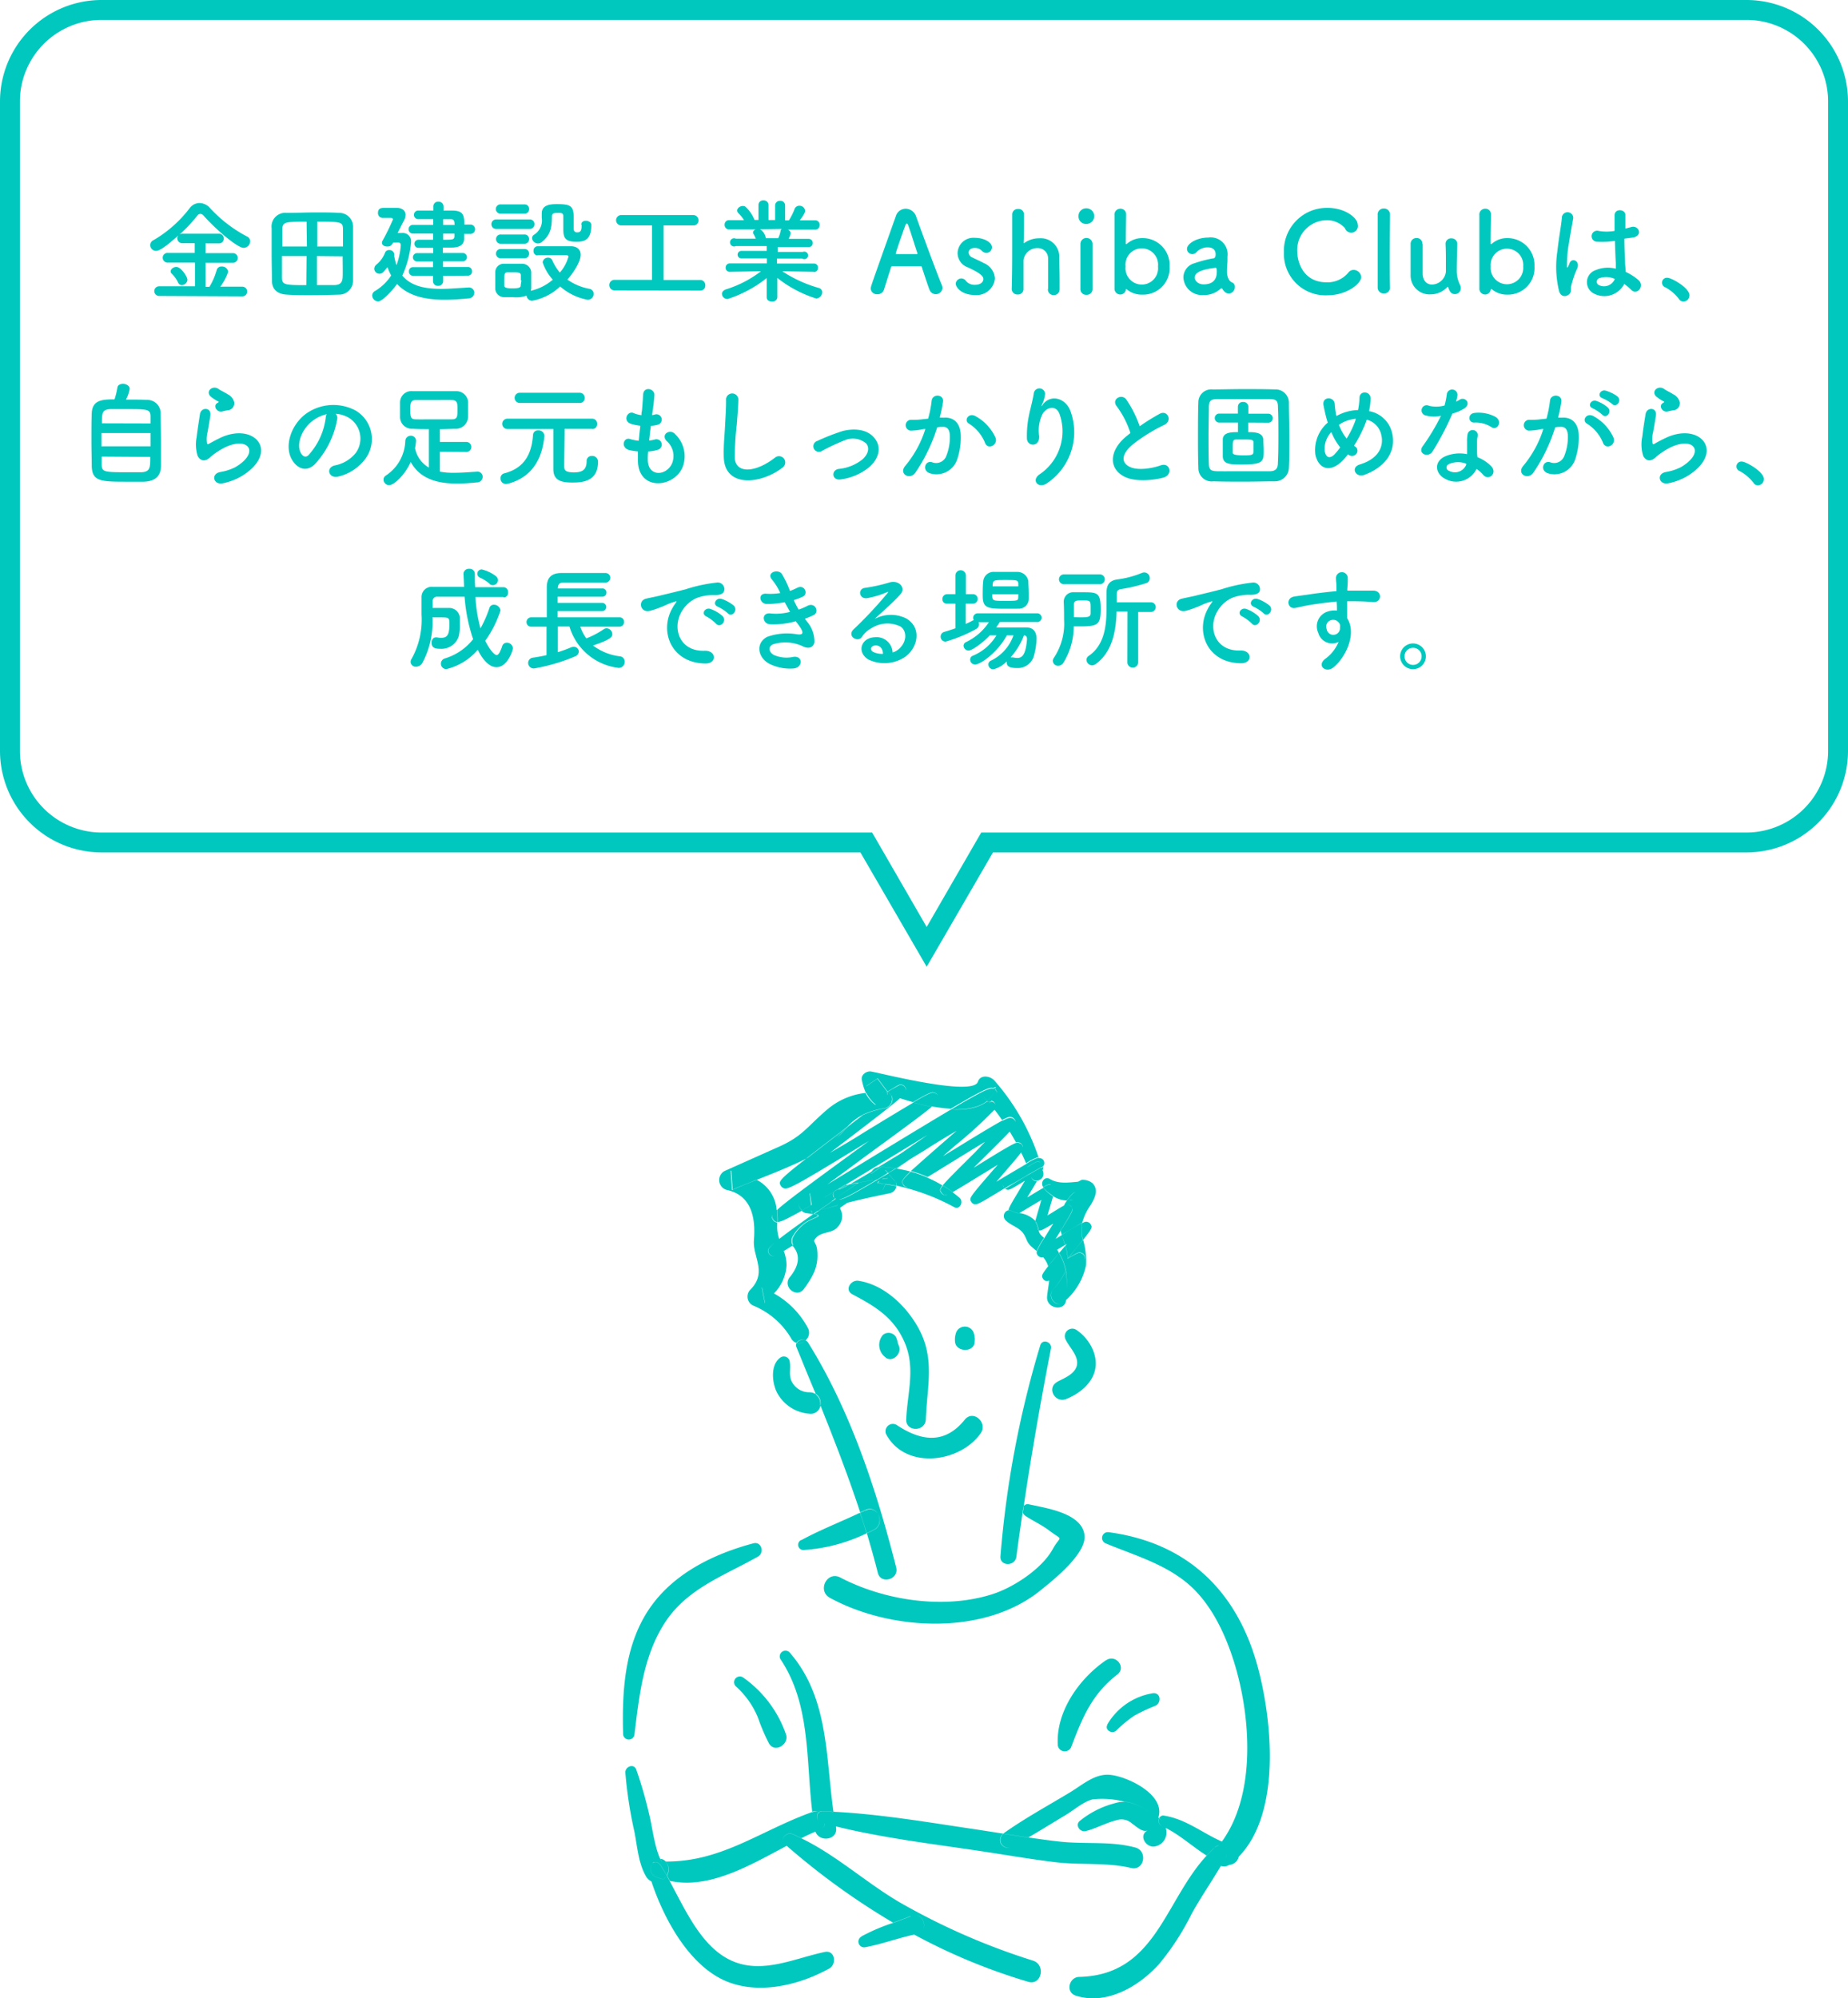 <svg xmlns="http://www.w3.org/2000/svg" viewBox="0 0 278.73 301.41"><defs><style>.cls-1{fill:#00c8be;}</style></defs><title>img_ashiba_image_sp</title><g id="レイヤー_2" data-name="レイヤー 2"><g id="layout"><path class="cls-1" d="M24,44.64a.73.73,0,1,1,0-1.46l5.41,0V39.61H25.32a.74.74,0,0,1-.78-.73.72.72,0,0,1,.78-.73h4.05V36.68H27.53a.72.72,0,0,1-.78-.73.75.75,0,0,1,.15-.44c-2.48,2.24-3.11,2.33-3.35,2.33a.89.89,0,0,1-.9-.87.85.85,0,0,1,.53-.76,18.72,18.72,0,0,0,5.41-4.79,1.89,1.89,0,0,1,1.51-.8,2.18,2.18,0,0,1,1.61.8,20.58,20.58,0,0,0,5.56,4.26.76.76,0,0,1,.46.7,1,1,0,0,1-1,1c-.92,0-4.15-2.74-6-4.83a.75.75,0,0,0-.51-.29.62.62,0,0,0-.48.29,23.18,23.18,0,0,1-2.67,2.84.76.76,0,0,1,.46-.14H33a.72.72,0,0,1,.76.73.71.71,0,0,1-.76.73H31v1.47h4.13a.73.73,0,1,1,0,1.46H31v3.62h.59a10.07,10.07,0,0,0,1.09-2.52.71.71,0,0,1,.73-.54.92.92,0,0,1,1,.8,7.91,7.91,0,0,1-1.18,2.24l3.32,0a.73.73,0,0,1,0,1.46ZM27.43,43a.59.59,0,0,1-.56-.37,4.71,4.71,0,0,0-1-1.38.44.44,0,0,1-.13-.32c0-.36.44-.67.85-.67.73,0,1.68,1.5,1.68,1.94A.87.87,0,0,1,27.43,43Z"/><path class="cls-1" d="M51.17,44.44c-1.5.05-3,.08-4.41.08-1.2,0-2.38,0-3.46-.08-1.48-.07-2.23-.79-2.28-2,0-1-.05-2.68-.05-4.32,0-1.42,0-2.8,0-3.68a2.07,2.07,0,0,1,2.28-2.33c1.41,0,2.94-.07,4.42-.07,1.22,0,2.43,0,3.5.07a2.07,2.07,0,0,1,2.08,2c0,1,0,2.57,0,4.08,0,1.7,0,3.37,0,4.25A2.1,2.1,0,0,1,51.17,44.44Zm-4.93-11c-3.35,0-3.61.05-3.66,1.17,0,.68,0,1.6,0,2.57h3.71Zm0,5.18H42.53c0,1.24,0,2.43,0,3.21,0,1.13.37,1.18,3.67,1.18Zm5.49-1.44c0-1,0-1.91,0-2.57,0-1.17-.29-1.17-3.88-1.17v3.74ZM47.8,38.62V43c.89,0,1.77,0,2.57,0,1,0,1.27-.45,1.31-1.18s0-2,0-3.16Z"/><path class="cls-1" d="M59.29,36.6c-.27.46-.43.58-.88.58s-.8-.21-.8-.56a.63.63,0,0,1,.1-.33,34.26,34.26,0,0,0,1.56-3.19c0-.21-.22-.24-.37-.24H57.71a.7.7,0,0,1-.7-.75c0-.76.58-.76,1-.76.64,0,1.47,0,1.83,0,.77,0,1.33.39,1.33,1.07a2,2,0,0,1-.27.9c-.16.29-.55,1.07-.92,1.82h.69A1.26,1.26,0,0,1,62,36.57a15.57,15.57,0,0,1-1.32,5c1.37,1.65,3.57,2,5.9,2,1.37,0,2.8-.14,4.13-.21h0a.8.8,0,0,1,.83.8.88.88,0,0,1-.9.85c-1.19.12-2.41.2-3.59.2-2.8,0-5.42-.51-7.17-2.38-.51.77-2.18,2.64-2.86,2.64a.94.94,0,0,1-.88-.9.79.79,0,0,1,.43-.68A7.48,7.48,0,0,0,59,41.55a8.11,8.11,0,0,1-.56-1.26c-.68.85-.84,1-1.21,1a.78.78,0,0,1-.78-.74.86.86,0,0,1,.37-.68,4.3,4.3,0,0,0,1.26-1.77.6.6,0,0,1,.61-.38.71.71,0,0,1,.77.62.52.52,0,0,1,0,.17.42.42,0,0,0,0,.12A9.27,9.27,0,0,0,59.8,40,10.86,10.86,0,0,0,60.45,37c0-.33-.17-.41-.38-.41Zm7.55,5v.81a.72.72,0,0,1-.77.7.7.7,0,0,1-.76-.7V41.6h-3a.62.62,0,0,1-.63-.67.61.61,0,0,1,.63-.64h3l0-.85H62.91a.63.63,0,1,1,0-1.26h2.43v-.8c-.88,0-1.73,0-2.23,0a.61.61,0,0,1,0-1.22h0c.51,0,1.34,0,2.21,0v-.93H62.2a.66.66,0,0,1,0-1.31h3.14l0-.87H63a.65.65,0,0,1,0-1.29h2.36v-.64a.7.7,0,0,1,.76-.7.72.72,0,0,1,.77.7v.64h1.27c1.68,0,1.87.63,1.87,2.11h1a.71.71,0,0,1,0,1.41H70c0,.29,0,.58,0,.82-.07.9-.8,1.22-1.8,1.24H66.8v.82h3a.63.63,0,0,1,0,1.26H66.82v.85h3.76a.6.6,0,0,1,.61.64.61.61,0,0,1-.61.67Zm0-6.36v.92c1.43,0,1.67,0,1.7-.5,0-.13,0-.27,0-.42Zm0-2.18v.87h1.72c0-.71-.14-.85-.56-.87Z"/><path class="cls-1" d="M74.86,34.53a.7.7,0,0,1-.74-.72.7.7,0,0,1,.74-.71h5a.69.69,0,0,1,.75.71.7.7,0,0,1-.75.72Zm6.23,4a.63.63,0,0,1-.62-.69.64.64,0,0,1,.6-.7c.66,0,1.53,0,2.43,0s1.82,0,2.58,0c1.09,0,1.5.63,1.5,1.29,0,1-1,2.6-2,3.74a8.32,8.32,0,0,0,3.31,1.39.77.77,0,0,1,.65.77.88.88,0,0,1-.94.88,8.58,8.58,0,0,1-4.11-2,8.39,8.39,0,0,1-4.25,2.16.89.89,0,0,1-.83-.78,4.59,4.59,0,0,1-2.09.23c-.48,0-1,0-1.31,0a1.32,1.32,0,0,1-1.31-1.34c0-.38,0-.72,0-1.06s0-.91,0-1.34A1.27,1.27,0,0,1,76,39.78c.39,0,.84,0,1.28,0s1.07,0,1.48,0A1.38,1.38,0,0,1,80.12,41c0,.4,0,.82,0,1.25s0,.85,0,1.22a1.59,1.59,0,0,1-.07.39,7.68,7.68,0,0,0,3.33-1.68,7.2,7.2,0,0,1-1.53-2.6.79.79,0,0,1,.82-.72.66.66,0,0,1,.63.41,7.68,7.68,0,0,0,1.14,1.84,6.11,6.11,0,0,0,1.3-2.4c0-.2-.25-.22-.37-.22H84.28l-3.18,0Zm-5.53-6.3a.72.72,0,0,1-.78-.7.71.71,0,0,1,.78-.7H79.1a.67.67,0,0,1,.71.7.68.68,0,0,1-.71.7Zm0,6.73a.7.7,0,0,1-.75-.7.69.69,0,0,1,.75-.7h3.53a.68.68,0,0,1,.72.7.69.69,0,0,1-.72.7Zm0-2.19a.69.69,0,0,1-.74-.7.68.68,0,0,1,.74-.7h3.53a.68.68,0,0,1,.72.7.69.69,0,0,1-.72.7Zm3,5.54c0-.28,0-.55,0-.78,0-.45-.41-.46-1.27-.46h-.73c-.5,0-.5.33-.5,1.23,0,.27,0,.54,0,.8s.34.4,1.21.4,1.26-.1,1.27-.42S78.64,42.55,78.64,42.28Zm9.11-8.43c0-.41.34-.58.7-.58s.81.22.81.59V34c0,2.08-.93,2.47-2.22,2.47-1.82,0-2-.68-2-2,0-.62,0-1.36,0-1.87s-.39-.49-.72-.49c-.61,0-1,0-1,.53,0,1.58-.17,2.82-1.53,3.87a.84.84,0,0,1-.57.21.88.88,0,0,1-.89-.8.6.6,0,0,1,.29-.51,2.52,2.52,0,0,0,1.17-2.55c0-.2,0-.43,0-.66v0c0-1.34,1.36-1.41,2.27-1.41,2,0,2.55.21,2.55,2,0,.55,0,1,0,1.46v.24c0,.34.15.56.54.56.58,0,.65-.44.65-1v-.16Z"/><path class="cls-1" d="M92.73,43.81a.8.8,0,0,1-.83-.8.78.78,0,0,1,.83-.8h5.61V34H93.7a.78.78,0,1,1,0-1.56h10.88a.78.78,0,0,1,.77.8.73.73,0,0,1-.77.76h-4.49v8.23h5.53a.77.77,0,0,1,.76.81.74.74,0,0,1-.76.79Z"/><path class="cls-1" d="M122.76,41l-4.28-.08H118a19.54,19.54,0,0,0,5.49,2.51.69.69,0,0,1,.53.67,1,1,0,0,1-.9.93,18.2,18.2,0,0,1-5.88-3.11l0,2.92v0a.72.72,0,0,1-.8.65c-.41,0-.8-.21-.8-.65v0l0-2.9a18.57,18.57,0,0,1-5.89,3.16.82.82,0,0,1-.86-.77c0-.27.18-.52.59-.68a16.91,16.91,0,0,0,5.29-2.73h-.56l-4.13.08h0a.6.6,0,0,1-.63-.63.62.62,0,0,1,.65-.64l5.56,0,0-.75-3.84,0a.57.57,0,1,1,0-1.14l3.82,0v-.73H111A.62.62,0,1,1,111,36l3,0a4.15,4.15,0,0,0-.34-.7.41.41,0,0,1-.08-.25.51.51,0,0,1,.42-.44H110a.68.68,0,0,1-.71-.71.67.67,0,0,1,.7-.7h0l2.23,0a6.53,6.53,0,0,0-.89-1.09.56.56,0,0,1-.15-.36c0-.35.44-.68.85-.68a.67.67,0,0,1,.39.1,5.36,5.36,0,0,1,1.38,2l.6,0,0-2.26v0a.69.69,0,0,1,.75-.69.71.71,0,0,1,.76.71v2.26h1V31a.7.7,0,0,1,.76-.71.69.69,0,0,1,.75.69v0l0,2.26.57,0a9.63,9.63,0,0,0,.85-1.7.76.76,0,0,1,.72-.51.86.86,0,0,1,.88.77c0,.05,0,.39-.81,1.43l2.31,0h0a.65.65,0,0,1,.68.7.66.66,0,0,1-.69.71h-4.1a.65.65,0,0,1,.43.56,3.5,3.5,0,0,1-.31.83l3,0a.6.6,0,0,1,.63.63.59.59,0,0,1-.63.61h-4.66v.73l3.79,0A.57.57,0,1,1,121,39l-3.81,0v.75l5.55,0a.59.59,0,0,1,.63.64.58.58,0,0,1-.61.63Zm-8.12-6.42a1.94,1.94,0,0,1,.87,1.34v0h1.87a4.72,4.72,0,0,0,.36-1.1.39.39,0,0,1,.17-.29Z"/><path class="cls-1" d="M141.21,44.37a1,1,0,0,1-1-.63c-.2-.49-.65-1.85-1.17-3.44,0-.1-.09-.15-.19-.15-.27,0-1,0-1.73,0-1,0-2.16,0-2.52,0a.21.21,0,0,0-.2.15c-.43,1.35-.82,2.57-1.07,3.39a1,1,0,0,1-1,.69.92.92,0,0,1-1-.85c0-.3.06-.44,3.78-10.91a1.57,1.57,0,0,1,1.49-1.14,1.69,1.69,0,0,1,1.58,1.18c1.09,3.05,3.3,9,3.86,10.3a1.32,1.32,0,0,1,.11.49A1,1,0,0,1,141.21,44.37Zm-2.84-6.17c-.53-1.6-1-3.15-1.31-4-.1-.31-.19-.48-.29-.48s-.19.16-.3.5c-.26.68-1.36,3.85-1.36,4s0,.1.13.1l1.57,0,1.44,0c.1,0,.14,0,.14-.07A.13.13,0,0,0,138.37,38.2Z"/><path class="cls-1" d="M147.09,44.5c-2.08,0-2.94-1.17-2.94-1.73A.86.86,0,0,1,145,42a.84.84,0,0,1,.68.36,1.67,1.67,0,0,0,1.38.6c.9,0,1.26-.48,1.26-.87s-.38-.87-2.36-1.77a2.3,2.3,0,0,1-1.53-2.12A2.38,2.38,0,0,1,147,35.87c1.56,0,2.62.76,2.62,1.43a.87.87,0,0,1-.85.85,1,1,0,0,1-.7-.34A1.41,1.41,0,0,0,147,37.4c-.58,0-.9.32-.9.69a.87.87,0,0,0,.56.75c.44.22,1.21.56,1.72.84A2.69,2.69,0,0,1,150.06,42,2.76,2.76,0,0,1,147.09,44.5Z"/><path class="cls-1" d="M158.08,43.55c0-.7,0-1.95,0-3,0-.66,0-1.22,0-1.5a1.55,1.55,0,0,0-1.58-1.63,2.1,2.1,0,0,0-2.13,1.82c0,.31,0,.75,0,1.31,0,.78,0,1.78,0,3a.81.81,0,0,1-.87.87.84.84,0,0,1-.9-.83v0c.05-1.61.07-3.86.07-6s0-4.15,0-5.29a.83.83,0,0,1,.9-.78.8.8,0,0,1,.87.8c0,1.62,0,3.66-.05,4.23,0,.07,0,.11,0,.11s0,0,.09,0a3.83,3.83,0,0,1,2.29-.72,2.79,2.79,0,0,1,3,2.93c0,.61.05,2.12.05,3.38,0,.52,0,1,0,1.36a.86.86,0,0,1-.89.9.85.85,0,0,1-.88-.85Z"/><path class="cls-1" d="M162.67,32.57a1.15,1.15,0,0,1,1.19-1.15,1.18,1.18,0,1,1,0,2.36A1.13,1.13,0,0,1,162.67,32.57Zm1.19,11.9a.85.85,0,0,1-.9-.87c0-1.41,0-3.35,0-4.89,0-.77,0-1.45,0-1.91a.91.91,0,0,1,1.82,0v0c0,.69,0,2,0,3.46,0,1.18,0,2.38,0,3.32v0A.86.86,0,0,1,163.86,44.47Z"/><path class="cls-1" d="M169.92,43.62a.19.19,0,0,0-.1,0s0,0,0,.08a.86.86,0,0,1-.85.72.87.87,0,0,1-.87-.94c0-1.7,0-5.27,0-8,0-1.35,0-2.47,0-3a.88.88,0,0,1,.88-1,.83.83,0,0,1,.87.85v0c0,.71-.05,2.43-.05,4.4,0,.07,0,.08.05.08a.1.1,0,0,0,.08,0,3.5,3.5,0,0,1,2.37-.9,4.07,4.07,0,0,1,4.11,4.27,4,4,0,0,1-4.11,4.26A3.53,3.53,0,0,1,169.92,43.62Zm4.74-3.43a2.46,2.46,0,1,0-4.89,0,2.46,2.46,0,1,0,4.89,0Z"/><path class="cls-1" d="M184.77,44.06a2,2,0,0,1-.45-.56.13.13,0,0,0-.07,0,.14.14,0,0,0-.1,0,3.65,3.65,0,0,1-2.66,1,2.79,2.79,0,0,1-3-2.67,2.23,2.23,0,0,1,1.65-2.12,18.52,18.52,0,0,1,2.9-.75c.17,0,.31-.22.31-.58,0-.2,0-1.07-1.21-1.07a2.26,2.26,0,0,0-1.66.71.85.85,0,0,1-.63.31.8.8,0,0,1-.82-.78c0-.82,1.5-1.72,3.22-1.72a2.55,2.55,0,0,1,2.89,2.87c0,.23,0,.43,0,.67s-.08.9-.08,1.41c0,.15,0,.29,0,.39.16,1.36.79,1.41.92,1.51a.71.71,0,0,1,.27.6,1,1,0,0,1-.86,1A1,1,0,0,1,184.77,44.06Zm-1.56-3.65c-2.87.35-3,1.07-3,1.48s.46,1,1.32,1c1.38,0,2-.7,2-1.9,0-.26,0-.63-.24-.63Z"/><path class="cls-1" d="M200.16,44.54a6.25,6.25,0,0,1-6.51-6.46,6.49,6.49,0,0,1,6.58-6.73c2.7,0,4.54,1.56,4.54,2.48a1,1,0,0,1-1.91.59,3.58,3.58,0,0,0-2.8-1.2,4.49,4.49,0,0,0-4.4,4.74c0,1.43.83,4.62,4.41,4.62a4.06,4.06,0,0,0,3.27-1.43,1,1,0,0,1,.83-.44,1.16,1.16,0,0,1,1.14,1.09C205.31,42.68,203.29,44.54,200.16,44.54Z"/><path class="cls-1" d="M207.79,43.45c0-1.19,0-3.6,0-5.88s0-4.44,0-5.12a.9.9,0,0,1,.94-1,.88.88,0,0,1,.92.9v0c0,.84-.05,3.46-.05,6.11,0,1.8,0,3.62.05,4.91v0a.87.87,0,0,1-.92.89.89.89,0,0,1-.94-.9Z"/><path class="cls-1" d="M214.58,36.84c0,.69,0,2,0,3,0,.67,0,1.24,0,1.52.07,1.1.7,1.56,1.41,1.56A2.17,2.17,0,0,0,218.08,41c0-.38,0-.9,0-1.6s0-1.56-.05-2.58a.82.82,0,0,1,.87-.87.85.85,0,0,1,.9.85v0c-.05,1.82-.08,2.86-.08,4a4.7,4.7,0,0,0,.45,2.08,1.22,1.22,0,0,1,.16.59.88.88,0,0,1-.89.89c-.57,0-.81-.41-1-1,0,0,0-.09-.05-.09s0,0-.07,0a3.43,3.43,0,0,1-2.56,1.13,2.84,2.84,0,0,1-3-2.86c0-.54,0-1.77,0-2.91,0-.69,0-1.37,0-1.83a.87.87,0,0,1,.9-.9.83.83,0,0,1,.87.83Z"/><path class="cls-1" d="M225,43.62a.19.19,0,0,0-.1,0s0,0-.06.08a.84.84,0,0,1-.84.72.87.87,0,0,1-.87-.94c0-1.7,0-5.27,0-8,0-1.35,0-2.47,0-3a.88.88,0,0,1,.88-1,.83.83,0,0,1,.87.85v0c0,.71-.05,2.43-.05,4.4,0,.07,0,.08.05.08a.1.1,0,0,0,.08,0,3.5,3.5,0,0,1,2.37-.9,4.07,4.07,0,0,1,4.11,4.27,4,4,0,0,1-4.11,4.26A3.53,3.53,0,0,1,225,43.62Zm4.74-3.43a2.46,2.46,0,1,0-4.9,0,2.46,2.46,0,1,0,4.9,0Z"/><path class="cls-1" d="M235.16,43.94a15.44,15.44,0,0,1-.27-6c.22-2.06.6-4,.68-5.07a.86.86,0,1,1,1.72,0c-.12.77-.41,2.25-.63,3.69a18.87,18.87,0,0,0-.32,3.56c0,.3,0,.35.22,0,.05-.1.17-.41.2-.49.39-.82,1.69-.24,1.07,1a9.92,9.92,0,0,0-.52,1.34c-.14.42-.24.8-.31,1.07-.14.48.09,1-.34,1.36S235.45,44.86,235.16,43.94Zm5.29.36a1.92,1.92,0,0,1,.26-3.57,4.74,4.74,0,0,1,3-.2c0-.28,0-.53,0-.85-.05-.7-.09-2-.14-3.35a12.3,12.3,0,0,1-2.79.12.83.83,0,1,1,.34-1.62,7,7,0,0,0,2.4,0c0-1,0-1.82,0-2.35,0-1.1,1.7-.95,1.63,0,0,.48,0,1.19,0,2l.87-.23c1.1-.34,1.84,1.2.37,1.56L245,36c0,1.32.07,2.65.1,3.48,0,.43.09,1,.1,1.53a8.3,8.3,0,0,1,1.93,1.24c1,.89-.24,2.37-1.09,1.47a7.79,7.79,0,0,0-1.06-.89A3.38,3.38,0,0,1,240.45,44.3Zm3.09-2.23a3.09,3.09,0,0,0-2.34-.1.56.56,0,0,0-.1,1,1.75,1.75,0,0,0,2.46-.9Z"/><path class="cls-1" d="M253.25,45.12a6.4,6.4,0,0,0-2.09-1.79.74.74,0,0,1,.34-1.43c.6,0,3.32,1.5,3.32,2.65a.94.94,0,0,1-.92.94A.78.78,0,0,1,253.25,45.12Z"/><path class="cls-1" d="M22.16,60.32a2,2,0,0,1,2.07,1.94c0,1.09.05,2.81.05,4.45,0,1.42,0,2.79,0,3.64-.05,1.58-1,2.25-2.6,2.31-.67,0-1.5,0-2.33,0-4.07,0-5.44,0-5.51-2.32,0-1-.05-2.47-.05-3.93s0-3,.05-4.1c.08-2,1.63-2.07,3.43-2.07a11.31,11.31,0,0,0,.44-1.8c.06-.38.45-.55.85-.55s1,.26,1,.75A5.52,5.52,0,0,1,19,60.27C20.23,60.27,21.49,60.27,22.16,60.32Zm.54,5H15.3v2h7.4Zm0-1.45c0-.39,0-.74,0-1,0-1.16-.43-1.16-3.55-1.16-1,0-2,0-2.52,0-1.21.07-1.26.56-1.26,2.14Zm-7.36,5c0,.46,0,.88,0,1.21,0,1.12.44,1.15,3.77,1.15.83,0,1.68,0,2.24,0,1.31-.07,1.31-.73,1.31-2.31Z"/><path class="cls-1" d="M33.58,72.9c-1.38.27-1.82-1.41-.38-1.7a7.84,7.84,0,0,0,2.28-.73c1.87-1.09,2.38-2.26,2-2.94s-1.59-.93-3.4-.12a10.81,10.81,0,0,0-2.27,1.46c-1,1-1.69.5-2-.1a5.86,5.86,0,0,1-.14-2.89c.14-1.24.36-2.55.49-3.42.17-1.08,1.72-1.05,1.57.17-.09.72-.27,1.67-.41,2.49a4.32,4.32,0,0,0-.1,1.76c.05.14.13.14.29.06.34-.19,1.14-.63,1.93-1,5.14-2.23,8.76,2.36,3,5.88A9.17,9.17,0,0,1,33.58,72.9Zm-.07-10.84c-.82.2-1.43-.89-.72-1.28.09-.05.26-.13.14-.22a5.91,5.91,0,0,1-1.21-.8c-.73-.8.39-1.7,1.24-1.09.31.23.89.48,1.38.8a1.83,1.83,0,0,1,1,1.24,1.1,1.1,0,0,1-1.07,1.19C34,61.94,33.78,62,33.51,62.06Z"/><path class="cls-1" d="M50.86,63.2a13.39,13.39,0,0,1-3.43,6.88c-1.31,1.21-2.74.54-3.49-.92-1.07-2.11.07-5.27,2.35-6.85a7.11,7.11,0,0,1,7.34-.39,5,5,0,0,1,1.58,7.14,7.14,7.14,0,0,1-4.14,2.81c-1.5.39-2-1.33-.57-1.67a5.28,5.28,0,0,0,3.17-1.9,3.69,3.69,0,0,0-.94-5.21,4.45,4.45,0,0,0-2.11-.68A.86.86,0,0,1,50.86,63.2Zm-3.77.32c-1.58,1.22-2.43,3.48-1.72,4.79.26.5.7.75,1.12.38A10.23,10.23,0,0,0,49.13,63a1.14,1.14,0,0,1,.15-.53A5.64,5.64,0,0,0,47.09,63.52Z"/><path class="cls-1" d="M66.35,68.14v3a10.61,10.61,0,0,0,2.14.17c1.16,0,2.36-.1,3.47-.17H72a.77.77,0,0,1,.8.78.85.85,0,0,1-.85.84c-1,.1-2,.18-3,.18-2.87,0-5.57-.64-7-3.26-.82,1.87-2.5,3.5-3.26,3.5a.85.85,0,0,1-.84-.85.71.71,0,0,1,.36-.61,6.49,6.49,0,0,0,2.92-5.22.82.82,0,0,1,.82-.78.77.77,0,0,1,.8.78,9.48,9.48,0,0,1-.15,1.11,4.34,4.34,0,0,0,2.09,2.92V64.73c-.87,0-1.7,0-2.43-.06a1.78,1.78,0,0,1-1.92-1.75c0-.3,0-.66,0-1s0-1,0-1.27A1.7,1.7,0,0,1,62.2,59c1,0,2.08,0,3.2,0s2.28,0,3.4,0a1.78,1.78,0,0,1,1.8,1.54c0,.29,0,.65,0,1s0,1,0,1.36a1.86,1.86,0,0,1-1.89,1.78c-.76,0-1.56.06-2.36.06v1.92l3.89,0a.76.76,0,1,1,0,1.51ZM69,61.75c0-.88,0-1.39-.84-1.41s-1.63,0-2.48,0c-1,0-2.07,0-3,0-.72,0-.8.48-.8,1.45,0,1.24.15,1.44.81,1.46s1.74,0,2.69,0,1.94,0,2.79,0S69,62.74,69,61.75Z"/><path class="cls-1" d="M76.31,73a.8.8,0,0,1-.81-.85.72.72,0,0,1,.53-.75c3.45-.86,4.19-3.48,4.36-5.76a.73.73,0,0,1,.79-.73.88.88,0,0,1,.93.78v.07c-.25,2.7-1.34,6.09-5.46,7.19A1.4,1.4,0,0,1,76.31,73Zm13-8.31-4.15,0c0,1.53-.06,4.49-.06,5.49,0,.63,0,1.07,1.46,1.07,1,0,1.92-.2,1.92-1.68a.75.75,0,0,1,.8-.8.86.86,0,0,1,.92.9c0,3.07-2.57,3.11-3.9,3.11-1.61,0-2.84-.29-2.84-2,0-.55,0-4.3,0-6.07-1.15,0-2.58,0-6.93,0h0a.78.78,0,1,1,0-1.56H89.3a.75.75,0,0,1,.77.79.73.73,0,0,1-.75.77ZM78.39,60.78a.77.77,0,1,1,0-1.54h9a.76.76,0,0,1,.8.78.73.73,0,0,1-.8.76Z"/><path class="cls-1" d="M97.71,69.49c.1,2.43,2.76,2.32,3.64.44a3,3,0,0,0-.83-3.44c-.89-1,.57-1.87,1.32-1A4.61,4.61,0,0,1,103,70.35c-1.23,3.23-6.65,3.79-6.78-.75,0-.47,0-1,0-1.51a9.76,9.76,0,0,1-1.31-.2c-1.37-.38-.85-2,.12-1.67a6.33,6.33,0,0,0,1.31.26c.07-.75.15-1.5.24-2.26a8.57,8.57,0,0,1-1.41-.29c-1.29-.44-.54-2,.36-1.64a4.39,4.39,0,0,0,1.22.33c0-.21,0-.43.07-.63.1-1.07.13-1.72.19-2.52.08-1.19,1.69-.91,1.69.09A23.63,23.63,0,0,1,98.43,62c0,.2-.06.4-.07.61a2.59,2.59,0,0,0,.42-.09.8.8,0,1,1,.39,1.55,5.15,5.15,0,0,1-1,.17c-.11.76-.19,1.5-.26,2.21a5.18,5.18,0,0,0,.82-.15.81.81,0,1,1,.54,1.53,6.52,6.52,0,0,1-1.51.27C97.7,68.6,97.7,69.06,97.71,69.49Z"/><path class="cls-1" d="M109.17,69c-.07-1.78.12-3.23.2-5,.06-1.1.17-2.77.14-3.82a.93.93,0,0,1,1.85,0c0,1.07-.15,2.69-.23,3.83a46.37,46.37,0,0,0-.31,5c.1,2.49,3.13,2.32,6.09,0a.94.94,0,1,1,1.17,1.48C114.76,73.09,109.32,73.58,109.17,69Z"/><path class="cls-1" d="M126.8,72.31c-1.34.22-1.48-1.41-.3-1.58a6.76,6.76,0,0,0,3.57-1.43c1-.9,1.07-1.84.56-2.42a3.11,3.11,0,0,0-3.18-.49A31.31,31.31,0,0,0,124,68a.84.84,0,1,1-.73-1.49A32,32,0,0,1,127.14,65c1.43-.35,3.38-.37,4.57.87,1.43,1.48.85,3.37-.69,4.66A8.57,8.57,0,0,1,126.8,72.31Z"/><path class="cls-1" d="M142.32,63c1.43-.12,2.52.71,2.59,2.62a10.24,10.24,0,0,1-.58,3.79,3.3,3.3,0,0,1-4,2c-1.35-.39-.8-2,.23-1.7a1.63,1.63,0,0,0,2.16-.92,7.6,7.6,0,0,0,.55-2.94c0-1-.36-1.53-1.14-1.46-.26,0-.51,0-.78.08a25.44,25.44,0,0,1-3.3,6.84c-.82,1.15-2.58.17-1.48-1.08a16.29,16.29,0,0,0,3-5.52l-.21,0a11.08,11.08,0,0,1-1.83.24.82.82,0,1,1-.05-1.63c.53,0,1.05,0,1.66-.08l.85-.09a17.22,17.22,0,0,0,.53-2.7c.12-1.11,1.85-1,1.72.13a21.63,21.63,0,0,1-.5,2.4Zm6.26,3.82a6.13,6.13,0,0,0-2.43-2.92c-.83-.46-.08-1.73,1-1.12a7,7,0,0,1,3,3.23C150.57,67.14,149,67.89,148.58,66.83Z"/><path class="cls-1" d="M156.85,71.51a7.82,7.82,0,0,0,3-8.94c-.56-1.7-2.17-1.07-2.67,0a5.68,5.68,0,0,0-.44,3.21c.09,1.65-1.75,1.63-1.85.41a15.47,15.47,0,0,1,.39-3.93c.19-.86.51-2,.65-3a.86.86,0,0,1,1.7.15,5,5,0,0,1-.45,1.58c-.22.46,0,.24.12,0,1.24-1.6,3.45-.9,4.15,1A9.27,9.27,0,0,1,158,72.83C156.66,73.85,155.42,72.44,156.85,71.51Z"/><path class="cls-1" d="M168.44,61.29c-.88-1.09.78-2,1.46-1a17.13,17.13,0,0,1,2,4,32,32,0,0,1,3-1.87c1.16-.65,2,1,.74,1.65a25.51,25.51,0,0,0-4.83,3c-1.68,1.43-1.74,2.71-.41,3.35s3.62.15,4.64-.22c1.43-.54,1.94,1.41.43,1.84-1.35.37-4.19.71-5.87-.14-2.45-1.24-2.34-4,.41-6.19.17-.13.32-.27.49-.39A13.83,13.83,0,0,0,168.44,61.29Z"/><path class="cls-1" d="M192.3,72.6c-1.5,0-3.06.05-4.63.05s-3.13,0-4.66-.05a2,2,0,0,1-2.26-2.06c-.05-1.28-.06-2.81-.06-4.39,0-1.92,0-3.89.06-5.55a1.94,1.94,0,0,1,2.13-1.86c1.48,0,3-.05,4.64-.05s3.21,0,4.81.05a2,2,0,0,1,2.07,2c0,1.73.07,3.64.07,5.49,0,1.51,0,3-.07,4.27A2.1,2.1,0,0,1,192.3,72.6Zm.52-6.8c0-1.53,0-3.06-.07-4.44,0-1-.37-1.14-1.2-1.16-1.28,0-2.69,0-4.05,0s-2.72,0-3.91,0c-1,0-1.24.29-1.26,1.16,0,1.38-.05,2.89-.05,4.37s0,2.92.05,4.2c0,1,.38,1.14,1.43,1.15s2.42,0,3.71,0,2.63,0,4,0c1,0,1.26-.47,1.27-1.2C192.81,68.6,192.82,67.19,192.82,65.8Zm-4.55-2.06v1.44c.81,0,2.21,0,2.27,1.11,0,.58.06,1.07.06,1.55,0,1.76,0,2.22-3.25,2.22-1.73,0-2.87,0-2.92-1.19,0-.44,0-.85,0-1.27s0-.85,0-1.29c0-1.13,1.34-1.13,2.29-1.13l0-1.44h-2.82a.68.68,0,1,1,0-1.36l2.81,0V61.34a.72.72,0,0,1,.78-.71.74.74,0,0,1,.8.71V62.4l3,0a.68.68,0,0,1,0,1.36Zm.78,3.94c0-.32,0-.63,0-1s-.34-.39-1.53-.39c-.37,0-.75,0-1.05,0-.54,0-.54.32-.54,1.2,0,.27,0,.55,0,.82s.6.37,1.58.37,1.5,0,1.53-.41C189.05,68.13,189.05,67.9,189.05,67.68Z"/><path class="cls-1" d="M202.65,69.32c-2,2.15-3.79,1.41-4.25-.74a5.43,5.43,0,0,1,1.87-4.84,10.12,10.12,0,0,1-.32-1.11c-.09-.34-.26-1.12-.32-1.47-.29-1.41,1.63-1.4,1.69-.19a14.09,14.09,0,0,0,.17,1.41c0,.12.06.25.09.37.12-.06.22-.13.34-.18a7,7,0,0,1,2.91-.72,10.93,10.93,0,0,0,.22-1.83c0-1.19,1.75-1.06,1.68.18a10.86,10.86,0,0,1-.24,1.81,4.33,4.33,0,0,1,3.42,3.07c.88,3.15-1.21,5.49-4.15,6.55-1.29.47-2.12-1.14-.64-1.58,2.95-.9,3.62-2.86,3.21-4.47a3,3,0,0,0-2.19-2.28c-.06.15-.11.32-.17.49a19.45,19.45,0,0,1-1.74,3.43,1.84,1.84,0,0,0,.22.17.74.74,0,0,1,.12,1.06.81.81,0,0,1-1.12.17l-.14-.09C203.09,68.82,202.87,69.08,202.65,69.32Zm-1.85-4.15a3.71,3.71,0,0,0-1,2.85c.25,1.33,1.05,1,1.53.46a10.07,10.07,0,0,0,.81-1A9.17,9.17,0,0,1,200.8,65.17Zm1.65-1.4a3.76,3.76,0,0,0-.5.31,7.62,7.62,0,0,0,1.16,2.07,13.78,13.78,0,0,0,1.33-2.75c0-.07.05-.15.06-.24A5.5,5.5,0,0,0,202.45,63.77Z"/><path class="cls-1" d="M215.06,62.67a.78.78,0,1,1,.49-1.46,4.63,4.63,0,0,0,2.33-.05,11.63,11.63,0,0,0,.34-1.72.81.81,0,0,1,1.61.15,5,5,0,0,1-.23,1,5.28,5.28,0,0,0,.54-.29c.77-.54,1.84.51.75,1.29a6.3,6.3,0,0,1-1.82.78,43.57,43.57,0,0,1-3,5.73c-.63,1-2.26.36-1.52-.75a31.82,31.82,0,0,0,2.79-4.64A4.6,4.6,0,0,1,215.06,62.67ZM218,72.24c-1.58-.8-1.77-2.64,0-3.42a5.6,5.6,0,0,1,3.27-.32v-.6c0-.42,0-.85,0-1.27a5.38,5.38,0,0,1,.08-1.14.78.78,0,0,1,1.53.31,3.41,3.41,0,0,0-.1.8c0,.39,0,.81,0,1.3,0,.33,0,.68.07,1.06a6.13,6.13,0,0,1,2.07,1.36c1,1.07-.41,2.28-1.22,1.29a4.9,4.9,0,0,0-1-.88A3.41,3.41,0,0,1,218,72.24Zm.55-2.23a.52.52,0,0,0,0,1,1.84,1.84,0,0,0,2.59-.9s0-.12,0-.17A3.38,3.38,0,0,0,218.53,70Zm3.79-6.27c-.94,0-1-1.36.08-1.46a5.43,5.43,0,0,1,3.13.59c1.16.7.27,2.11-.56,1.58A4.38,4.38,0,0,0,222.32,63.74Z"/><path class="cls-1" d="M235.54,63c1.42-.12,2.51.71,2.58,2.62a10.24,10.24,0,0,1-.58,3.79,3.3,3.3,0,0,1-4,2c-1.35-.39-.8-2,.24-1.7a1.62,1.62,0,0,0,2.15-.92,7.6,7.6,0,0,0,.55-2.94c0-1-.36-1.53-1.14-1.46-.26,0-.51,0-.78.08a25.15,25.15,0,0,1-3.3,6.84c-.82,1.15-2.58.17-1.48-1.08a16.29,16.29,0,0,0,3-5.52l-.2,0a11.31,11.31,0,0,1-1.84.24.82.82,0,1,1,0-1.63c.53,0,1,0,1.66-.08l.85-.09a17.22,17.22,0,0,0,.53-2.7c.12-1.11,1.85-1,1.72.13a23.88,23.88,0,0,1-.49,2.4Zm6.25,3.82a6.13,6.13,0,0,0-2.43-2.92c-.83-.46-.08-1.73,1-1.12a7,7,0,0,1,3,3.23C243.78,67.14,242.25,67.89,241.79,66.83Zm-1.55-5.23c-.88-.32-.27-1.38.53-1.12a5.32,5.32,0,0,1,1.74,1c.69.66-.23,1.73-.82,1.1A6.08,6.08,0,0,0,240.24,61.6Zm1.47-1.52c-.89-.28-.34-1.37.47-1.15a5.84,5.84,0,0,1,1.79.88c.71.65-.19,1.75-.8,1.14A6.07,6.07,0,0,0,241.71,60.08Z"/><path class="cls-1" d="M251.61,72.9c-1.38.27-1.82-1.41-.38-1.7a7.84,7.84,0,0,0,2.28-.73c1.87-1.09,2.38-2.26,2-2.94s-1.59-.93-3.4-.12a10.81,10.81,0,0,0-2.27,1.46c-1,1-1.69.5-2-.1a5.86,5.86,0,0,1-.14-2.89c.14-1.24.36-2.55.5-3.42.17-1.08,1.71-1.05,1.56.17-.09.72-.27,1.67-.41,2.49a4.32,4.32,0,0,0-.1,1.76c.05.14.13.14.29.06a21.33,21.33,0,0,1,1.94-1c5.13-2.23,8.75,2.36,3,5.88A9.17,9.17,0,0,1,251.61,72.9Zm-.07-10.84c-.82.2-1.43-.89-.71-1.28.08-.05.25-.13.13-.22a5.91,5.91,0,0,1-1.21-.8c-.73-.8.4-1.7,1.25-1.09.3.23.88.48,1.37.8a1.83,1.83,0,0,1,1,1.24,1.09,1.09,0,0,1-1.07,1.19C252.05,61.94,251.81,62,251.54,62.06Z"/><path class="cls-1" d="M264.48,72.83a6.6,6.6,0,0,0-2.09-1.78.74.74,0,0,1,.34-1.43c.59,0,3.31,1.5,3.31,2.65a.94.94,0,0,1-.92.94A.77.77,0,0,1,264.48,72.83Z"/><path class="cls-1" d="M75.92,90.05c-1.39,0-2.8,0-4.21,0a22.66,22.66,0,0,0,.76,4.73,17.83,17.83,0,0,0,1.36-3.11.67.67,0,0,1,.66-.46,1,1,0,0,1,1,.87,16.79,16.79,0,0,1-2.3,4.57c1,2,1.64,2.16,1.7,2.16.29,0,.53-.41.85-1.33a.72.72,0,0,1,.7-.54.91.91,0,0,1,.92.83c0,.29-.78,2.86-2.48,2.86-.51,0-1.63-.24-2.82-2.62a9,9,0,0,1-4.73,2.91.81.81,0,0,1-.83-.82.83.83,0,0,1,.64-.8,8.57,8.57,0,0,0,4.22-2.89A25.83,25.83,0,0,1,70.07,90l-4.13,0a.65.65,0,0,0-.69.7v1h2.46a1.6,1.6,0,0,1,1.65,1.45c0,.2,0,.58,0,1a7.11,7.11,0,0,1-.17,1.84,2.74,2.74,0,0,1-2.77,1.87c-.83,0-1.32-.16-1.32-.92,0-.41.22-.8.63-.8a.55.55,0,0,1,.18,0,3.79,3.79,0,0,0,.6.07c.92,0,1.27-.43,1.27-2,0-1.07,0-1.09-1.46-1.09-.36,0-.73,0-1.1,0A13.07,13.07,0,0,1,63.7,100a1.12,1.12,0,0,1-.94.56.77.77,0,0,1-.83-.71.91.91,0,0,1,.17-.51,12.16,12.16,0,0,0,1.48-6.63c0-.9,0-1.79,0-2.59v0a1.53,1.53,0,0,1,1.72-1.6l4.69,0c0-.52-.09-2-.09-2a.8.8,0,0,1,.89-.72.76.76,0,0,1,.83.77c0,.64,0,1.31.05,2l4.28,0a.7.7,0,0,1,.68.78.69.69,0,0,1-.64.77Zm-2.07-2a6.18,6.18,0,0,0-1.45-.92.63.63,0,0,1-.41-.59.66.66,0,0,1,.68-.65,5.61,5.61,0,0,1,2.11,1,.81.81,0,0,1,.33.61.78.78,0,0,1-.74.76A.74.74,0,0,1,73.85,88.09Z"/><path class="cls-1" d="M87.52,94.52a6.59,6.59,0,0,0,.92,1.77,13.45,13.45,0,0,0,2.62-1.38.76.76,0,0,1,.44-.14.89.89,0,0,1,.85.87c0,.31,0,.77-2.91,1.72A8.33,8.33,0,0,0,93.54,99a.79.79,0,0,1,.68.82.89.89,0,0,1-.9.92,8.79,8.79,0,0,1-7.43-6.24H84.14v3.87a19.45,19.45,0,0,0,2-.73,1.12,1.12,0,0,1,.37-.08.76.76,0,0,1,.8.71.85.85,0,0,1-.61.75,27.75,27.75,0,0,1-6.12,1.8.84.84,0,0,1-.92-.83.81.81,0,0,1,.77-.8c.66-.1,1.36-.22,2-.37V94.52H80.15a.68.68,0,0,1-.74-.68.72.72,0,0,1,.74-.73h2.32c0-.55,0-1.12,0-1.72,0-1,0-1.92,0-2.75,0-1.45.63-2.2,2.19-2.21,1.25,0,2.67,0,4.07,0,.9,0,1.8,0,2.6,0a.72.72,0,1,1,0,1.44h0c-.92,0-1.94,0-2.94,0-1.22,0-2.43,0-3.45,0-.6,0-.78.34-.8.84v.05h6.68a.6.6,0,0,1,.65.61.61.61,0,0,1-.65.63H84.11v.93h6.71a.62.62,0,1,1,0,1.24H84.11v.94h9.31a.66.66,0,0,1,.7.69.68.68,0,0,1-.7.72Z"/><path class="cls-1" d="M101.33,91.88a6.17,6.17,0,0,1,.55-.88c.27-.36.19-.34-.14-.24-1.27.41-1,.41-2.14.85a13.06,13.06,0,0,1-1.53.51c-1.49.41-1.95-1.54-.59-1.83.35-.09,1.34-.28,1.88-.41.84-.21,2.33-.55,4.07-1a22.69,22.69,0,0,1,4.62-1,1,1,0,0,1,1.15,1.31c-.1.29-.47.63-1.66.56a7.35,7.35,0,0,0-2.52.47,4.92,4.92,0,0,0-2.19,2c-1.5,2.5-.36,6.07,3.45,5.94,1.79-.07,1.91,1.93.1,1.92C101.25,100,99.48,95.3,101.33,91.88ZM106.57,93c-.9-.4-.22-1.45.61-1.14A5.43,5.43,0,0,1,109,92.94c.69.75-.36,1.83-1,1.14A6.19,6.19,0,0,0,106.57,93Zm1.72-1.48c-.92-.36-.26-1.45.57-1.18a6,6,0,0,1,1.81,1c.71.72-.29,1.84-.9,1.16A6,6,0,0,0,108.29,91.53Z"/><path class="cls-1" d="M121.73,93.77a4.65,4.65,0,0,1,1.11,3.11c-.18.88-1,1-1.76.6a6.22,6.22,0,0,0-4.5-.29c-.88.42-.53,1.32.25,1.65a4.77,4.77,0,0,0,2.76.25c1.51-.29,1.61,1.6.08,1.74a7.08,7.08,0,0,1-3.36-.58c-2-.85-2.48-3.23-.58-4.2a8.9,8.9,0,0,1,4.47-.38c.92.12,1.19-.13.2-1.46-.11-.17-.25-.32-.37-.51a12.11,12.11,0,0,1-3.91.46c-1.17-.08-1.33-1.82.12-1.63a8.18,8.18,0,0,0,2.92-.24c-.25-.44-.52-.93-.8-1.46a13.28,13.28,0,0,1-2.7.27c-1.1,0-1.44-1.65-.08-1.55a9,9,0,0,0,2.1-.1,8.36,8.36,0,0,0-1.22-2c-.95-1.07.85-1.72,1.46-.89a15.23,15.23,0,0,1,1.23,2.57,7.44,7.44,0,0,0,1.07-.46c1.12-.59,1.77.9.86,1.33a11.87,11.87,0,0,1-1.36.52,13.77,13.77,0,0,0,.74,1.43,9.85,9.85,0,0,0,1.27-.54c1.19-.68,1.92.88,1,1.36a13.33,13.33,0,0,1-1.34.56C121.48,93.45,121.61,93.6,121.73,93.77Z"/><path class="cls-1" d="M135.6,97.87c1.24-1.11,1.19-2.72.22-3.37a4.5,4.5,0,0,0-4.44.29A3.72,3.72,0,0,0,130,96.07c-.61.9-2.31-.11-1.26-1.14a62.87,62.87,0,0,0,5.14-5.49c.18-.24,0-.17-.12-.11a13.26,13.26,0,0,1-2.86.87c-1.34.29-1.59-1.39-.44-1.53a25.36,25.36,0,0,0,3.74-.83c1.36-.39,2.48.81,1.63,1.77-.54.61-1.22,1.27-1.9,1.9s-1.36,1.24-2,1.84a5.22,5.22,0,0,1,4.77-.06c2.45,1.47,1.65,4.46-.13,5.75a5.6,5.6,0,0,1-5.63.42c-1.8-1.17-1-3.28,1-3.34a2.41,2.41,0,0,1,2.69,2.29A2.38,2.38,0,0,0,135.6,97.87ZM132,97.36c-.75.06-.79.76-.24,1a3.05,3.05,0,0,0,1.42.26C133.18,97.88,132.72,97.29,132,97.36Z"/><path class="cls-1" d="M150.8,93.82c-.17.27-.35.55-.54.82,1,0,2.21,0,3.3,0h1.24c1,0,1.54.61,1.54,1.7a10.27,10.27,0,0,1-.45,2.75,2.51,2.51,0,0,1-2.5,1.67c-1.09,0-1.55-.24-1.55-.85a.39.39,0,0,1,0-.15,4.16,4.16,0,0,1-2,1.19.75.75,0,0,1-.77-.72.64.64,0,0,1,.41-.59,6.67,6.67,0,0,0,3.38-3.81h-1c-1.43,2.64-4,4.4-4.78,4.4a.74.74,0,0,1-.75-.75.61.61,0,0,1,.39-.57,7.47,7.47,0,0,0,3.57-3.08l-1,0c-.92,1-2.62,2.29-3.2,2.29a.76.76,0,0,1-.76-.73.62.62,0,0,1,.37-.54,8.47,8.47,0,0,0,3.45-3h-1.56a.72.72,0,0,1,.08.32.82.82,0,0,1-.47.72,22.07,22.07,0,0,1-4.58,1.89.75.75,0,0,1-.17-1.48c.55-.16,1.11-.34,1.65-.53V91.05h-1.26a.65.65,0,0,1-.7-.68.72.72,0,0,1,.7-.75h1.26V86.8a.79.79,0,0,1,1.58,0v2.82h1.15a.72.72,0,0,1,0,1.43h-1.17v3.06c.37-.17.71-.32,1-.49l.22-.09a.59.59,0,0,1-.1-.34.68.68,0,0,1,.71-.68h8.87a.66.66,0,1,1,0,1.31Zm2.67-2c-.56,0-1.19,0-1.82,0-2.75,0-3.43-.1-3.43-2,0-.66,0-1.44.07-2.06A1.57,1.57,0,0,1,150,86.26c.58,0,1.18,0,1.75,0s1.18,0,1.72,0a1.67,1.67,0,0,1,1.63,1.37c0,.55.07,1.21.07,1.84,0,.31,0,.61,0,.88A1.5,1.5,0,0,1,153.47,91.8Zm.12-2.19h-3.93c0,1,0,1,1.92,1s2,0,2-.59Zm0-1.48c0-.65-.14-.67-1.87-.67s-1.94,0-2,.68l0,.28h3.87Zm-1.11,11h.12l.17,0a3.18,3.18,0,0,0,.63.09c.66,0,1.29-.26,1.5-2.77v-.09c0-.36-.17-.53-.46-.56A10.29,10.29,0,0,1,152.45,99.12Z"/><path class="cls-1" d="M160.37,100a.94.94,0,0,1-.77.42.79.79,0,0,1-.81-.73.83.83,0,0,1,.17-.48,9.28,9.28,0,0,0,1.53-5.76c0-.87,0-1.75-.05-2.63v0A1.43,1.43,0,0,1,162,89.33h1.18c2.34,0,2.83,0,2.83,2.53,0,2.33-.34,2.62-3.12,2.62l-.94,0A10.51,10.51,0,0,1,160.37,100Zm.18-11.89a.74.74,0,1,1,0-1.47h5.26a.74.74,0,1,1,0,1.47Zm2.27,5c1.13,0,1.63,0,1.68-.54,0-.26,0-.6,0-.94,0-1-.05-1.07-1.19-1.07-.88,0-1.34,0-1.34.61s0,1.28,0,1.92Zm7.24-.87h-1.65c-.07,2.91-.63,6.06-3.1,7.89a1,1,0,0,1-.59.22.86.86,0,0,1-.85-.83.72.72,0,0,1,.34-.59c2.31-1.59,2.68-4.36,2.68-7.06,0-.76,0-1.53,0-2.26v-.2c0-1.16.43-1.81,1.53-2a14.69,14.69,0,0,0,3.83-1,.91.91,0,0,1,.35-.07.85.85,0,0,1,.82.87.77.77,0,0,1-.58.76,25.73,25.73,0,0,1-3.77.89c-.51.08-.63.32-.63.76v.1c0,.36,0,.73,0,1.12l5.15,0a.73.73,0,1,1,0,1.46h-1.92l0,7.67a.82.82,0,0,1-1.63,0Z"/><path class="cls-1" d="M182.15,91.88a6.11,6.11,0,0,1,.54-.88c.28-.36.19-.34-.13-.24-1.28.41-1,.41-2.14.85a13.71,13.71,0,0,1-1.53.51c-1.5.41-2-1.54-.6-1.83.36-.09,1.34-.28,1.89-.41.83-.21,2.33-.55,4.06-1a22.83,22.83,0,0,1,4.62-1A1,1,0,0,1,190,89.15c-.1.29-.48.63-1.66.56a7.35,7.35,0,0,0-2.52.47,4.92,4.92,0,0,0-2.19,2c-1.5,2.5-.36,6.07,3.45,5.94,1.78-.07,1.9,1.93.1,1.92C182.07,100,180.3,95.3,182.15,91.88ZM187.39,93c-.9-.4-.23-1.45.61-1.14a5.49,5.49,0,0,1,1.78,1.07c.7.75-.35,1.83-.95,1.14A6.34,6.34,0,0,0,187.39,93Zm1.71-1.48c-.91-.36-.25-1.45.58-1.18a5.91,5.91,0,0,1,1.8,1c.72.72-.29,1.84-.9,1.16A5.84,5.84,0,0,0,189.1,91.53Z"/><path class="cls-1" d="M198.83,95.45a2.33,2.33,0,0,1,1.36-3.19,3.38,3.38,0,0,1,1.46-.16c0-.37,0-.88-.05-1.37-1.43.13-2.84.34-3.72.47-1.23.19-2,.41-2.54.5-1.14.2-1.48-1.5-.13-1.72.68-.12,1.78-.24,2.49-.36.86-.13,2.38-.32,3.88-.46v-.3c0-1.06-.08-1.12-.08-1.67a.89.89,0,0,1,1.78,0,15.58,15.58,0,0,1-.07,1.63c0,.09,0,.17,0,.26.49,0,.93,0,1.3,0,.84,0,1.43,0,2.59,0,1.43,0,1.36,1.83,0,1.73s-1.62-.1-2.67-.12c-.39,0-.8,0-1.24,0,0,.54,0,1.07,0,1.56,0,.24,0,.59,0,1,1.52,2.38-.29,6-2.09,7.43-1.14.9-2.61-.31-1.14-1.36a6,6,0,0,0,1.94-2.5A2.17,2.17,0,0,1,198.83,95.45Zm2.85-1.78a1.08,1.08,0,0,0-1.08-.07,1,1,0,0,0-.5,1.29,1,1,0,0,0,2-.29A.73.73,0,0,0,202,94,1.86,1.86,0,0,0,201.68,93.67Z"/><path class="cls-1" d="M213.12,100.93A1.94,1.94,0,1,1,215.06,99,1.93,1.93,0,0,1,213.12,100.93Zm0-3.22a1.29,1.29,0,1,0,1.3,1.28A1.28,1.28,0,0,0,213.12,97.71Z"/><path class="cls-1" d="M263.42,3a12.32,12.32,0,0,1,12.31,12.32v97.93a12.33,12.33,0,0,1-12.31,12.32H148l-.87,1.5-7.36,12.75-7.36-12.75-.87-1.5H15.32A12.33,12.33,0,0,1,3,113.25V15.32A12.33,12.33,0,0,1,15.32,3h248.1m0-3H15.32A15.32,15.32,0,0,0,0,15.32v97.93a15.32,15.32,0,0,0,15.32,15.32H129.77l10,17.25,10-17.25H263.42a15.31,15.31,0,0,0,15.31-15.32V15.32A15.31,15.31,0,0,0,263.42,0Z"/><path class="cls-1" d="M121.53,202.19a.86.86,0,0,1,.35.31c6.4,10.26,10.33,22.27,13.29,33.92.46,1.8-2.32,2.62-2.77.82-.5-2-1.07-4-1.66-6,.34-.15.69-.31,1-.48,1.86-.89.66-3.88-1.21-3l-.79.36c-1.79-5.48-3.87-10.81-6-16.15a1.67,1.67,0,0,0-.7-1.72c-1-2.33-1.93-4.68-2.89-7a.77.77,0,0,1,0-.7A1.48,1.48,0,0,0,121.53,202.19Zm32.88,24.95c1.18-7.94,2.57-15.83,4.1-23.73.2-1-1.29-1.54-1.61-.49a151.47,151.47,0,0,0-6,31.8c-.13,1.56,2.2,1.58,2.4.08.29-2.25.62-4.48.94-6.71A1,1,0,0,1,154.41,227.14Zm-14.77-13.06c.19-5.05,1.44-9.22-1.19-13.9-1.85-3.29-5.18-6.44-9-7-1.14-.15-2.12,1.4-.88,2.05,3.38,1.78,6.19,3.45,7.82,7.13,1.75,3.92.48,7.62.29,11.7C136.57,216,139.56,216,139.64,214.08Zm8.26,2.13c1.15-1.64-1.13-3.67-2.41-2.05-3,3.71-6.53,3.21-10.13.85a1.11,1.11,0,0,0-1.63,1.46C136.71,221.73,144.79,220.6,147.9,216.21ZM147,202.35a3.12,3.12,0,0,0-.18-1.42,1.42,1.42,0,0,0-2.59,0,3.27,3.27,0,0,0-.19,1.42C144.15,204,147,204.05,147,202.35Zm-13.43,2.41c1,.77,2.32-.47,2.08-1.53-.06-.26-.19-.47-.24-.7a4.09,4.09,0,0,0-.26-.84,1.31,1.31,0,0,0-2-.32A2.32,2.32,0,0,0,133.6,204.76Zm.32-39.67-.8-.29c-.15.48-.31,1-.47,1.43l1.31-1Zm-.15-.34.1-.05-1.5-2-1.71,1.16c.52.23,1.2.51,2,.81l.54,0-.07.21.8.29Zm16.33-.39c0-.1.1-.19.14-.3l-.39.14A1,1,0,0,1,150.1,164.36ZM109.71,179.5c3.79.87,4.26,4.46,4,7.56-.19,2.59,2.1,4.87-.6,7.53a1.5,1.5,0,0,0,.46,2.32,11.81,11.81,0,0,1,5.78,5,1.32,1.32,0,0,0,.78.64,1.08,1.08,0,0,1,1.36-.38,1.5,1.5,0,0,0,.33-1.93,12.87,12.87,0,0,0-5.09-5.15c-.44.51-.91,1-1.37,1.44-.16-.77-.31-1.54-.46-2.32a18.32,18.32,0,0,1,1.83.88,6.54,6.54,0,0,0,1.9-4.24,6,6,0,0,0-.43-2.19c-1,.63-1.33.78-1.54.78l-.22,0a.85.85,0,0,1-.47-.36c-.25-.45-.39-.7,1.55-2.22a5.45,5.45,0,0,1-.3-2c0-.17,0-.33,0-.5l-.14,0a.85.85,0,0,1-.5-.37c-.2-.36-.33-.58.56-1.42a5.56,5.56,0,0,0-3-4.61c-1.28.51-2.54,1-3.73,1.54l-.21-2.93a15.31,15.31,0,0,1,3.94,1.39c2.49-1,5.06-2,7.41-3.18,1.28-1,2.91-2.25,5.06-3.89l1.24-1a8.32,8.32,0,0,1,2.18-1.68c.71-.54,1.38-1.07,2-1.56a5.24,5.24,0,0,1-1.5-1.8,10.73,10.73,0,0,0-5.62,2.38c-3.27,2.76-3.73,4.08-7.46,5.75l-8.06,3.6A1.54,1.54,0,0,0,109.71,179.5Zm22.94-14.87.47.17.07-.21Zm-.52,2,.52-.41c.16-.47.32-.95.47-1.43l-.47-.17c-.69,0-1.37.11-2,.21A5.24,5.24,0,0,0,132.13,166.64Zm-21.63,12.8c1.19-.53,2.45-1,3.73-1.54a15.31,15.31,0,0,0-3.94-1.39Zm20.16-15.62,1.71-1.16,1.5,2,.65-.39c1.12-.69,1.19-.73,1.53-.64a.79.79,0,0,1,.48.36c.23.4.34.61-.83,1.66.66.21,1.34.41,2,.6,2.69-1.58,2.87-1.54,3.21-1.45a.8.8,0,0,1,.49.37c.24.4.35.62-.93,1.71a23.72,23.72,0,0,0,2.95.36c4.91-2.9,5.81-3.25,6.3-3.13l.1,0,.39-.14c0,.11-.1.2-.14.3a1.14,1.14,0,0,1,.15.16c.22.38.34.62-.81,1.61l.14,0a.8.8,0,0,1,.49.37c.16.27.25.45-.1.9.42.53.82,1.08,1.2,1.63,1-.5,1.17-.5,1.41-.43a.85.85,0,0,1,.49.36c.22.38.29.55-.8,1.73.35.57.68,1.14,1,1.72a.72.72,0,0,1,.44,0,.8.8,0,0,1,.49.37c.17.29.25.44-.2,1.06.28.57.55,1.14.79,1.72a7,7,0,0,1,1.87-.94A33.72,33.72,0,0,0,150,163c-.61-.71-2.12-1-2.51.17-.76,2.24-14.4-1.25-16.09-1.55-.68-.12-1.58.48-1.41,1.26a8.18,8.18,0,0,0,.63,2c.65-.1,1.33-.17,2-.21C131.86,164.33,131.18,164.05,130.66,163.82ZM115.4,196.55c.46-.45.93-.93,1.37-1.44a18.32,18.32,0,0,0-1.83-.88C115.09,195,115.24,195.78,115.4,196.55Zm41.94-19.76c0-.11-.07-.23-.11-.34-.14.32-.41.8-.88,1.61A1,1,0,0,0,157.34,176.79Zm-37.17,25.78a1.48,1.48,0,0,0,1.36-.38A1.08,1.08,0,0,0,120.17,202.57Zm40.75-15-.22.14-.06,0,0,.12Zm.13,2.23h0c1.59-.95,1.64-.93,2-.85a.82.82,0,0,1,.47.35.76.76,0,0,1-.28,1,.7.7,0,0,1-.2.08c-.3.15-1.38.8-2.23,1.32a22.61,22.61,0,0,1,0,4.37h0a9.75,9.75,0,0,0,3-5.26,11.77,11.77,0,0,0-.45-3.82c-.49.61-1.15,1.41-2,2.47Zm-2.59-11.07a.8.8,0,0,1,.47.36c.13.23.16.31-.11,1.32a3.94,3.94,0,0,0,2.09.66c.38-.52,1-1.31,1.29-1.26.52.78.53,1.17,0,1.18-.35,0-.7.07-1,.08h-.27l-.26.38a4,4,0,0,0-.17.36.78.78,0,0,1,.66-.11.85.85,0,0,1,.47.36c.26.45.27.48-1.64,3.56,0,0,0,0,0,0a4.31,4.31,0,0,0,.15.62c1.72-1,2.6-1.57,3.09-1.82a8.34,8.34,0,0,1,1.26-2.64c.59-1,1.31-2.3.27-3.33a2.28,2.28,0,0,0-1.36-.49c-.4-.06-.57.26-.9.29-1.38.12-2.89.34-4.15-.42-.8-.48-1.5.54-1,1.22C158.11,178.6,158.21,178.62,158.46,178.69Zm3.77,2.26c.5,0,.49-.4,0-1.18-.28-.05-.91.74-1.29,1.26h.27C161.53,181,161.88,181,162.23,181Zm-29.83-2.54c.41,0,.81.1,1.2.16.13-.29.25-.59.38-.88-.35,0-.7.1-1,.15a4,4,0,0,0-.34.23Zm-10.07,3.38c0,.36.09.71.13,1.07l1-.29,2.05-1.43a7.92,7.92,0,0,0-1.13-.56C123.62,181,122.94,181.44,122.33,181.79Zm4.2-2.39a14.06,14.06,0,0,0,1.6-.8l-.63.11-1.17.7A.67.67,0,0,1,126.53,179.4Zm5-2.8,1-.59A1.23,1.23,0,0,0,131.56,176.6Zm1,1.47-.51.35,1.12,1.07.39-.92c-.39-.06-.79-.12-1.2-.16Zm-10.27,3.72-1.35.79a1.31,1.31,0,0,0,.73.37c.43.05.75.1,1,.14l.75-.52-1,.29C122.42,182.5,122.38,182.15,122.33,181.79Zm3.47-1.26a.76.76,0,0,1,.06-.83l-1.48.88a7.92,7.92,0,0,1,1.13.56l.52-.36A.92.92,0,0,1,125.8,180.53ZM121,186.16a.76.76,0,0,1-.27,1l-.19.08c-.16.08-.57.32-1,.58,0,.07.07.15.11.21q1.64,2-.6,4.7c-1,1.45,1.14,3.13,2.2,1.69,1.45-2,2.26-3.48,2-5.91-.1-1-.61-1.16-.4-1.51.83-1.35,2.64-.86,3.48-1.92a2.29,2.29,0,0,0,.28-2.94c-2.09,1.46-4,2.84-5.63,4Zm12.17-6.67-1.12-1.07-4.25,3c2.12-.55,4.27-1,6.41-1.44a1.3,1.3,0,0,0,1-1.07c-.54-.11-1.1-.21-1.66-.29Zm1.8-1.36c-.34-.33-.64-.71-.95-1.07l-.27.19-.85.59c.34-.05.69-.11,1-.15-.13.29-.25.59-.38.88.56.08,1.12.18,1.66.29A.85.85,0,0,0,135,178.13Zm7.43,2.11a.88.88,0,0,1-.48-.37c-.17-.29-.25-.46.23-1.07a18,18,0,0,0-2.31-1.18c-2.64,1.56-2.8,1.53-3.14,1.44a.83.83,0,0,1-.48-.36c-.25-.44-.34-.62,1.09-2-.7-.19-1.42-.33-2.14-.45-.38.25-.76.52-1.15.79.31.36.61.74.95,1.07a.85.85,0,0,1,.25.73,32.2,32.2,0,0,1,8.7,3.24c.86.45,1.47-.83.81-1.41-.35-.3-.71-.58-1.07-.85C142.82,180.32,142.68,180.29,142.44,180.24Zm17,8.21a12.39,12.39,0,0,1-2.09,1.15,4,4,0,0,1,.61.93,2.69,2.69,0,0,1,.16.45c.39-.49.93-1.14,1.65-2A4.89,4.89,0,0,0,159.41,188.45Zm-2.51-2.3a1.9,1.9,0,0,1-.24-.61h0a.74.74,0,0,1-.47-.36c-.12-.21-.17-.3,0-1a4,4,0,0,0-2.46-1.21c-.65.37-.75.35-1,.29a.76.76,0,0,1-.47-.35.58.58,0,0,1-.12-.37.89.89,0,0,0-.45,1.52c.84.85,2.1,1.05,2.76,2.12.43.71.4,1.12,1,1.73.31.28.61.54.92.79a11.51,11.51,0,0,1,1.11-2A2.71,2.71,0,0,1,156.9,186.15Zm1.92,8.39a11.59,11.59,0,0,0,1.89-2.8l-.06,0a24.61,24.61,0,0,1-2.39,1.38c-.08.81-.25,1.62-.32,2.44-.16,1.87,2.76,2.32,2.86.49l-.21.23C159.44,197.49,157.84,195.75,158.82,194.54Zm2-2.84-.07,0a11.59,11.59,0,0,1-1.89,2.8c-1,1.21.62,3,1.77,1.77l.21-.23h0A22.61,22.61,0,0,0,160.78,191.7Zm-1.32,16.72c-1.69.89-.38,3.29,1.34,2.59,1.94-.78,3.9-2.3,4.35-4.45.48-2.3-1-4.79-2.88-6a1.13,1.13,0,0,0-1.59,1.46c.58,1.24,2.16,2.62,1.66,4.12C161.94,207.34,160.48,207.88,159.46,208.42ZM122,210a2.93,2.93,0,0,1-2.54-1.54c-.56-1-.15-2-.35-3.11a.9.9,0,0,0-1.44-.56c-1.5,1.09-1.22,3.79-.48,5.25a6,6,0,0,0,4.85,3.19,1.49,1.49,0,0,0,1.71-1.23c-.23-.57-.47-1.14-.7-1.72A1.86,1.86,0,0,0,122,210Zm1,.28c.23.58.47,1.15.7,1.72A1.67,1.67,0,0,0,123,210.31Zm-2.15,22a.79.79,0,0,0,.39,1.51,25.54,25.54,0,0,0,9.47-2.52c-.32-1-.63-2.07-1-3.1C126.81,229.55,123.73,230.74,120.88,232.29Zm9.68-4.47-.79.36c.34,1,.65,2.06,1,3.1.34-.15.69-.31,1-.48C133.63,229.91,132.43,226.92,130.56,227.82ZM125.16,241c9.18,5,23.24,5.76,31.74-1.09,1.87-1.51,6.95-5.51,6.68-8.3-.32-3.41-5.88-4.14-8.35-4.7a.77.77,0,0,0-.82.24c0,.32-.09.64-.14,1a1,1,0,0,0,.37.48c1.12.75,2.44,1.35,3.51,2.15,2.33,1.77,1.86.65.63,2.88-1.66,3-5.91,5.75-9,6.76-7.32,2.38-16.37,1-23-2.46C124.76,236.86,123.21,239.91,125.16,241Zm29.11-12.9c0-.31.09-.63.14-1A1,1,0,0,0,154.27,228.09Zm12.91,3a.88.88,0,0,0-.44,1.68c4.2,1.75,8.65,3,12.23,5.93s5.8,7.59,7.19,12.08c2.47,8,3.37,19.78-1.88,27a11.49,11.49,0,0,0,1.64.61,1.29,1.29,0,0,1,.93,1.64c6.43-6.62,5-20.59,2.89-28.48C186.67,240.06,179.15,232.69,167.18,231.1Zm17.67,50.14c-.17-.05-.32-.12-.48-.18-.08.13-.15.26-.23.38a1.43,1.43,0,0,0,1.22-.13A1.57,1.57,0,0,1,184.85,281.24ZM95.69,261.65c.71-5.82,1.34-12,4.7-17.06s9-7,13.94-9.81c1-.57.54-2.31-.69-2-5.82,1.55-11.71,4.37-15.35,9.37-4.07,5.58-4.49,12.74-4.31,19.4A.86.86,0,0,0,95.69,261.65Zm3.16,18.92-.6.35.18.05a.73.73,0,0,1,.28-.1,1.11,1.11,0,0,1,.54-.1h.52a3.91,3.91,0,0,1-.2-.41A1.36,1.36,0,0,0,98.85,280.57Zm-.42.4-.18-.05.6-.35a1.36,1.36,0,0,1,.72-.2c-.91-2.05-1.18-4.84-1.69-6.85a62.3,62.3,0,0,0-1.91-6.6c-.36-1-1.7-.47-1.65.46a65.24,65.24,0,0,0,1.36,8.88c.44,2.21.6,4.75,1.74,6.73a2,2,0,0,0,.83.79q-.25-.73-.45-1.44A1.19,1.19,0,0,1,98.43,281Zm2-.17a1.21,1.21,0,0,0-.84-.43,3.91,3.91,0,0,0,.2.41ZM112.06,253a.87.87,0,0,0-1.06,1.37,12.87,12.87,0,0,1,3.32,4.7A29.44,29.44,0,0,0,116,263c.9,1.46,3.09.08,2.54-1.43A17.49,17.49,0,0,0,112.06,253Zm11.48,20.3a.78.78,0,0,1,.43-.12l1.74.09c-1.19-8.41-.71-17.26-6.63-24.05a.87.87,0,0,0-1.39,1c4.59,6.82,3.87,15.19,4.82,23.06l.13-.05A1.2,1.2,0,0,1,123.54,273.32Zm.15,2.67-.7.3c.61,1.69,3.46,1.26,3.1-.67,0,0,0-.08,0-.12-.55-.13-1.11-.27-1.66-.42A1.14,1.14,0,0,1,123.69,276Zm43.15-25.57c-4.05,2.76-7.64,7.79-7.29,12.9a1.06,1.06,0,0,0,2,.25c1.68-4.4,3.1-8,7-11C169.91,251.46,168.27,249.45,166.84,250.42Zm.2,9.71c-.49.83.7,1.51,1.33.91a18.45,18.45,0,0,1,2.73-2.25,27,27,0,0,1,3.18-1.49c.92-.45.82-2-.37-1.89A9.73,9.73,0,0,0,167,260.13Zm18.32,21.18a1.61,1.61,0,0,0,1.49-1.28,10.85,10.85,0,0,1-1.34,1.19Zm-2.12-2.66a1,1,0,0,1,.57-.27c.16-.2.32-.39.47-.6-2.93-1.28-5.37-3.37-8.69-3.9a.65.65,0,0,0-.75.39,2.94,2.94,0,0,1,1,1.47c2.22,1.12,4.05,2.84,6.14,4.15C182.39,279.46,182.8,279,183.24,278.65Zm2.68-.26a11.49,11.49,0,0,1-1.64-.61c-.15.21-.31.4-.47.6a1.15,1.15,0,0,1,1.13,1.71c-.18.33-.38.65-.57,1,.16.06.31.13.48.18a1.57,1.57,0,0,0,.51.07l.15-.09a10.85,10.85,0,0,0,1.34-1.19A1.29,1.29,0,0,0,185.92,278.39Zm-63.41-5.06c-7.8,2.79-13.62,7.52-22.1,7.47a1.76,1.76,0,0,1,.18,2.11q.22.39.45.81c5.95,1.27,12-2.31,17.63-5.3-.08-.07-.17-.13-.25-.21-.89-.77.19-1.95,1.13-1.55.45.18.88.4,1.32.62.72-.37,1.42-.69,2.12-1a1.23,1.23,0,0,1-.09-.29C122.74,275.12,122.62,274.23,122.51,273.33Zm-22.4,8.06-.55-.14,0,0c.35.51.68,1.06,1,1.63a1.76,1.76,0,0,0-.18-2.11l-.64,0A6,6,0,0,0,100.11,281.39Zm-.55-.14.55.14a6,6,0,0,1-.34-.61h-.52a1.11,1.11,0,0,0-.54.1A.86.86,0,0,1,99.56,281.25Zm24.85-6.17-.56-.14a.94.94,0,0,1-.31-1.62,1.2,1.2,0,0,0-.9,0l-.13.05c.11.9.23,1.79.39,2.67a1.23,1.23,0,0,0,.09.29l.7-.3A1.14,1.14,0,0,0,124.41,275.08Zm26.9,1.51-3.8-.59c-7.22-1.06-14.5-2.34-21.8-2.71.11.74.22,1.48.36,2.21,7.2,1.77,14.66,2.65,22,3.75,3.7.56,7.4,1.2,11.11,1.65s7.75,0,11.41.87c2,.49,2.58-2.58.63-3.09-3.75-1-7.56-.46-11.41-.89-1.56-.17-3.12-.39-4.68-.62-.88.5-1.75,1-2.65,1.45A1.17,1.17,0,0,1,151.31,276.59ZM124,273.2a.78.78,0,0,0-.43.12,1.72,1.72,0,0,1,.87,1.76c.55.15,1.11.29,1.66.42-.14-.73-.25-1.47-.36-2.21Zm-.12,1.74.56.14a1.72,1.72,0,0,0-.87-1.76A.94.94,0,0,0,123.85,274.94Zm50.83-.79c1.1-3.3-4.2-6-7-6.41-2.41-.38-4.26,1.35-6.28,2.58-3.39,2.05-6.9,3.95-10.12,6.25l0,0,3.79.58c1.87-1.08,3.7-2.23,5.56-3.34,1.23-.73,2.77-2.07,4.11-2.4a13.5,13.5,0,0,1,4.83.34,7,7,0,0,1,3.26,1.25A17,17,0,0,1,174.68,274.15Zm-22.23,4.47c.9-.46,1.77-.95,2.65-1.45l-3.79-.58A1.17,1.17,0,0,0,152.45,278.62Zm22.39-4.35-.16-.12a3.64,3.64,0,0,1-.58,1.12c-.92,1.19-3.31.5-2.64-1.15.5-1.25-.49-2-1.86-2.35a4.75,4.75,0,0,0-1.51.22,13.9,13.9,0,0,0-5.29,2.69c-.7.63.08,1.7.9,1.51,1.61-.39,3.07-1.25,4.68-1.65a2.34,2.34,0,0,1,2.35.53c.62.41,1.6,1.39,2.37,1-1.48.72-.32,2.63,1,2.44a2.12,2.12,0,0,0,1.8-2.29,2.75,2.75,0,0,0-.09-.5c-.21-.1-.4-.22-.62-.31A.86.86,0,0,1,174.84,274.27Zm0,0a.86.86,0,0,0,.39,1.16c.22.09.41.21.62.31A2.94,2.94,0,0,0,174.84,274.27Zm-3.38-.15c-.67,1.65,1.72,2.34,2.64,1.15a3.64,3.64,0,0,0,.58-1.12,17,17,0,0,0-1.82-1.13,7,7,0,0,0-3.26-1.25C171,272.16,172,272.87,171.46,274.12ZM134.7,290c.9-.32,1.79-.64,2.66-1,2-.8,2.89,2.29.91,2.68l-.42.1a89,89,0,0,0,17.24,7.14c2,.59,2.7-2.54.72-3.19a101.3,101.3,0,0,1-20.19-8.84c-5-2.94-9.52-7.09-14.75-9.61-.72.36-1.46.75-2.2,1.14A108.26,108.26,0,0,0,134.7,290Zm-16.28-11.79c.08.08.17.14.25.21.74-.39,1.48-.78,2.2-1.14-.44-.22-.87-.44-1.32-.62C118.61,276.26,117.53,277.44,118.42,278.21Zm64.64,2.28c-.36-.19-.72-.39-1.07-.6-6.38,6.93-7.69,18-19.18,18.29-1.57,0-2.17,2.32-.52,2.84,4.64,1.45,9.44-1.37,12.5-4.74a38.55,38.55,0,0,0,4.92-7.57c1.37-2.49,3-4.84,4.43-7.27A1.82,1.82,0,0,1,183.06,280.49Zm0,0a1.82,1.82,0,0,0,1.08.95c.08-.12.15-.25.23-.38A11.78,11.78,0,0,1,183.06,280.49Zm.24-1.48c.18-.2.34-.42.51-.63a1,1,0,0,0-.57.27c-.44.39-.85.81-1.25,1.24.35.21.71.41,1.07.6A1.32,1.32,0,0,1,183.3,279Zm-.24,1.48a11.78,11.78,0,0,0,1.31.57c.19-.32.39-.64.57-1a1.15,1.15,0,0,0-1.13-1.71c-.17.21-.33.43-.51.63A1.32,1.32,0,0,0,183.06,280.49Zm-83.21,3.12a1.35,1.35,0,0,1-1.6.17c1.88,5.66,5.6,12.48,11,14.93,5,2.25,11.21.76,15.82-1.79,1.18-.65.89-2.83-.68-2.5-4.53.95-9.35,3.36-13.94,1.36s-7-7.55-9.45-12.06c-.34-.08-.67-.16-1-.27ZM98.43,281h.07a1,1,0,0,1,.21-.11A.73.73,0,0,0,98.43,281Zm1.42,2.64.18-.16c-.38-.12-.76-.23-1.14-.39A1.27,1.27,0,0,1,98.5,281h-.07a1.19,1.19,0,0,0-.63,1.37q.2.71.45,1.44A1.35,1.35,0,0,0,99.85,283.61Zm.53-.47-.35.31c.34.11.67.19,1,.27q-.23-.42-.45-.81A1.51,1.51,0,0,1,100.38,283.14Zm-1.67-2.27a1,1,0,0,0-.21.11l1.06.27A.86.86,0,0,0,98.71,280.87Zm.85.38L98.5,281a1.27,1.27,0,0,0,.39,2.08c.38.16.76.27,1.14.39l.35-.31a1.51,1.51,0,0,0,.21-.23c-.33-.57-.66-1.12-1-1.63Zm30.37,10.82a.86.86,0,0,0,.54,1.61c2.49-.45,4.9-1.37,7.38-1.9-1.06-.57-2.11-1.17-3.15-1.78A29.26,29.26,0,0,0,129.93,292.07Zm7.43-3.07c-.87.36-1.76.68-2.66,1,1,.61,2.09,1.21,3.15,1.78l.42-.1C140.25,291.29,139.33,288.2,137.36,289Zm18.16-111.56-.16-.42c-1,.56-2.16,1.29-3.16,1.89l-.61.37a.7.7,0,0,0,.23.11c.38.1.42.11,2.77-1.33l-.65,1.09c-1.42,2.37-1.81,3-1.82,3.39a.94.94,0,0,1,.45.07,5.62,5.62,0,0,0,1.12.36c.43-.24,1.1-.64,2.21-1.31l1.17-.7-.19.67c-.39,1.3-.61,2.07-.73,2.55l.08.08a3.73,3.73,0,0,1,.43,1.28c.33.08.49,0,2.2-1-.18.29-.35.57-.52.83l-.84,1.37a9.36,9.36,0,0,1,1.09.81,11.23,11.23,0,0,1,.82.94l1.23-.74c-.18-.49-.36-1-.51-1.47l-.22.13-.69.42.41-.66.34-.55a6.15,6.15,0,0,1,.51-3.81c-.35.17-.91.52-2,1.19l-.49.3c.12-.41.24-.84.35-1.2.22-.76.38-1.29.49-1.69a6,6,0,0,1-1.46-1.27l0,0c-.45.25-1.13.66-2.21,1.31l-.22.13c.12-.19.23-.38.34-.57.46-.76.82-1.37,1.11-1.86A.88.88,0,0,1,155.52,177.44ZM158.09,191c-1.07,1.35-1,1.47-.79,1.85a.74.74,0,0,0,.47.36l.21,0a.75.75,0,0,0,.28-.07A5.14,5.14,0,0,0,158.09,191Zm5.22-4s0,0,0,.07c1.51-1.86,1.45-2,1.19-2.4a.74.74,0,0,0-.47-.36c-.2-.05-.31-.08-.82.18A6.24,6.24,0,0,0,163.31,186.93Zm-6.19-10.85c0,.12.07.24.11.37a1,1,0,0,0,.12-.57.82.82,0,0,1-.22.19ZM159.74,189a6.9,6.9,0,0,1,1,2.64,4.84,4.84,0,0,0,.29-1.84h0a8.31,8.31,0,0,0-.12-1,6.49,6.49,0,0,0-.25-.89l-.56.67Zm-3.35-.26a.56.56,0,0,0,.09.54.76.76,0,0,0,.47.35.52.52,0,0,0,.37,0A8.8,8.8,0,0,0,156.39,188.7Zm.49-12.54c-.23.11-.81.44-1.52.86l.16.42a.88.88,0,0,0,.83.62c.47-.81.74-1.29.88-1.61,0-.13-.08-.25-.11-.37A.75.75,0,0,1,156.88,176.16Zm4.73,5.86a.85.85,0,0,0-.47-.36.78.78,0,0,0-.66.11,6.15,6.15,0,0,0-.51,3.81C161.88,182.5,161.87,182.47,161.61,182Zm-2.79-1.65c.27-1,.24-1.09.11-1.32a.8.8,0,0,0-.47-.36c-.25-.07-.35-.09-1.13.36l0,0A6,6,0,0,0,158.82,180.37Zm1.82,7.34.06,0,.22-.14-.24.3a6.49,6.49,0,0,1,.25.89,8.31,8.31,0,0,1,.12,1l.24-.29c.88-1.06,1.54-1.86,2-2.47,0,0,0-.05,0-.07a6.24,6.24,0,0,1-.09-2.51c-.49.25-1.37.78-3.09,1.82C160.28,186.74,160.46,187.22,160.64,187.71Zm.14,4c.85-.52,1.93-1.17,2.23-1.32a.7.7,0,0,0,.2-.08.76.76,0,0,0,.28-1,.82.82,0,0,0-.47-.35c-.33-.08-.38-.1-2,.85a4.84,4.84,0,0,1-.29,1.84S160.77,191.66,160.78,191.7Zm-8.54-8.79a.76.76,0,0,0,.47.35c.23.06.33.08,1-.29a5.62,5.62,0,0,1-1.12-.36.94.94,0,0,0-.45-.07A.58.58,0,0,0,152.24,182.91Zm6.35,4.6a9.36,9.36,0,0,0-1.09-.81,11.51,11.51,0,0,0-1.11,2,8.8,8.8,0,0,1,.93.9,12.39,12.39,0,0,0,2.09-1.15A11.23,11.23,0,0,0,158.59,187.51Zm2.12,4.23a1.21,1.21,0,0,0,0-.14,6.9,6.9,0,0,0-1-2.64c-.72.88-1.26,1.53-1.65,2a5.14,5.14,0,0,1,.17,2.17,24.61,24.61,0,0,0,2.39-1.38Zm-4.56-6.57a.74.74,0,0,0,.47.36h0a3.73,3.73,0,0,0-.43-1.28l-.08-.08C156,184.87,156,185,156.15,185.17Zm4.56,6.57.07,0s0-.07,0-.1A1.21,1.21,0,0,1,160.71,191.74ZM151.35,179a.75.75,0,0,1,.27-1,.78.78,0,0,1,.24-.09c.35-.17,1.5-.88,2.29-1.36L155,176c-.06-.15-.12-.3-.19-.45l-3.38,2-1.15.7.86-1c1.63-1.89,2.48-2.87,2.88-3.44-.23-.48-.47-1-.73-1.43-.54.16-1.77.87-6,3.49l-.44.27,1.26-1.25c2.17-2.15,3.45-3.42,4.2-4.23-.35-.56-.72-1.11-1.1-1.66-1.07.57-3.1,1.78-7.21,4.31l-1.77,1.08,1.7-1.49a69.45,69.45,0,0,0,6.08-5.53c-.27-.35-.54-.7-.83-1.05-1.62,1.33-5.18,3.83-12.69,9l3.05-1.86c1.53-1,3.21-2,4.74-2.9l-1.34,1.17c-2.87,2.5-4.56,4-5.55,4.9a18.54,18.54,0,0,1,2.53.9l4.87-3c1.18-.73,2.54-1.56,3.79-2.31L147,173.87c-2.91,2.89-4.25,4.22-4.81,4.93a16.88,16.88,0,0,1,1.51,1c.74-.41,2-1.18,4.34-2.62l2.46-1.5-.53.6c-3.82,4.42-3.82,4.42-3.47,5a.74.74,0,0,0,.47.36.71.71,0,0,0,.2,0c.35,0,1-.36,4.42-2.45A.64.64,0,0,1,151.35,179Zm-18.61-3,.17,0h0l2.67-1.84L132.53,176Zm24.49-.35a1.07,1.07,0,0,1,.12.24.77.77,0,0,0,.06-.85.78.78,0,0,0-.48-.35.48.48,0,0,0-.27,0c.08.22.15.46.23.69A.71.71,0,0,1,157.23,175.64Zm-25.67,1c-1.33.79-2.52,1.49-3.43,2,.46-.09.92-.16,1.39-.24l1.86-1.29A1.28,1.28,0,0,1,131.56,176.6ZM153.07,169a.85.85,0,0,0-.49-.36c-.24-.07-.46-.07-1.41.43.38.55.75,1.1,1.1,1.66C153.36,169.54,153.29,169.37,153.07,169Zm1.91,7c1.39-.85,1.45-.84,1.78-.76a.75.75,0,0,1,.13.06c-.08-.23-.15-.47-.23-.69a7,7,0,0,0-1.87.94C154.86,175.74,154.92,175.89,155,176Zm-.78-3.23a.8.8,0,0,0-.49-.37.72.72,0,0,0-.44,0c.26.47.5.95.73,1.43C154.45,173.25,154.37,173.1,154.2,172.81ZM150,167.43c.35-.45.26-.63.1-.9a.8.8,0,0,0-.49-.37l-.14,0-.3.25C149.43,166.73,149.7,167.08,150,167.43Zm-20.45,10.93L126,180.78a.92.92,0,0,1-.23-.25.76.76,0,0,1,.06-.83l.47-.29a.67.67,0,0,1,.2,0,14.06,14.06,0,0,0,1.6-.8C128.59,178.51,129.05,178.44,129.52,178.36Zm-2.41,1.41h0Zm9.15-1.07a.83.83,0,0,0,.48.36c.34.09.5.12,3.14-1.44a18.54,18.54,0,0,0-2.53-.9C135.92,178.08,136,178.26,136.26,178.7Zm5.7,1.17a.88.88,0,0,0,.48.37c.24,0,.38.08,1.26-.4a16.88,16.88,0,0,0-1.51-1C141.71,179.41,141.79,179.58,142,179.87ZM132.53,176l-1,.59a1.28,1.28,0,0,0-.18.47l1.53-1.06-.17,0Zm24.36-.67c.08.24.15.49.23.74h0a.82.82,0,0,0,.22-.19,1.07,1.07,0,0,0-.12-.24A.71.71,0,0,0,156.89,175.34ZM155.36,177c-.12-.33-.25-.65-.38-1l-.83.51c-.79.48-1.94,1.19-2.29,1.36a.78.78,0,0,0-.24.09.75.75,0,0,0-.27,1,.64.64,0,0,0,.24.25l.61-.37C153.2,178.31,154.4,177.58,155.36,177Zm1.52-.86a.75.75,0,0,0,.24-.08c-.08-.25-.15-.5-.23-.74a.75.75,0,0,0-.13-.06c-.33-.08-.39-.09-1.78.76.13.33.26.65.38,1C156.07,176.6,156.65,176.27,156.88,176.16ZM119.51,186.6a6.15,6.15,0,0,1,1.61-1.93c1.1-1,3.34-1.24,1.59-1.58-2.5,1.77-4.12,2.94-5.15,3.76.2.62.46,1.21.68,1.83l.7-.43.64-.39A1.37,1.37,0,0,1,119.51,186.6Zm1.47-4a1.45,1.45,0,0,1,.39-2.48c2-.55,4.08-1,6.13-1.39l6.07-3.69,6.34-3.86-4.32,3,3.11-1.91c7.38-4.52,9.49-5.76,10.3-6l-.12-.14c-1.29,1-3.25,1.33-5.43,1.21-2.43,1.44-5.84,3.5-10.67,6.44-2.61,1.59-5.47,3.34-8,4.88,1.76-1.3,3.66-2.69,5.41-4,6.06-4.43,9-6.57,10.34-7.72-.93-.18-1.85-.39-2.77-.63-1.53.9-3.89,2.32-7.58,4.58-1.56,1-3.32,2-5,3l2.47-1.89c4.62-3.53,6.95-5.33,8.08-6.34l-1.24-.41a1.39,1.39,0,0,1-1.06,1.93,12.53,12.53,0,0,0-3.28,1l-2.18,1.68c-.44.44-.92,1-1.52,1.54a13.09,13.09,0,0,1-2.07,1.73,27.41,27.41,0,0,1-2.71,1.57c-4.33,3.37-4.26,3.54-3.9,4.16a.87.87,0,0,0,.5.38c.67.17,1.83-.43,12.7-7.09l.15-.1c-.61.46-1.23.91-1.83,1.34-7.64,5.58-10.83,7.94-12.07,9.1a12.9,12.9,0,0,1,.08,1.81C117.68,184.33,118.46,184,121,182.58Zm5.69-.4,1.17-.81-1.52.4A3.31,3.31,0,0,1,126.67,182.18Zm8.54-5.91,1.24-.86-1.38.84ZM116,189.07a.85.85,0,0,0,.47.36l.22,0c.21,0,.51-.15,1.54-.78-.22-.62-.48-1.21-.68-1.83C115.62,188.37,115.76,188.62,116,189.07Zm1.18-6.56c-.89.84-.76,1.06-.56,1.42a.85.85,0,0,0,.5.37l.14,0A12.9,12.9,0,0,0,117.19,182.51Zm24.24-17.3a.8.8,0,0,0-.49-.37c-.34-.09-.52-.13-3.21,1.45.92.24,1.84.45,2.77.63C141.78,165.83,141.67,165.61,141.43,165.21Zm-7.51-.12.54.19a1.37,1.37,0,0,0-.58-.56v0l-.1.05Zm.54.19,1.24.41c1.17-1.05,1.06-1.26.83-1.66a.79.79,0,0,0-.48-.36c-.34-.09-.41,0-1.53.64l-.65.39v0A1.37,1.37,0,0,1,134.46,165.28Zm14.42.79.12.14a.94.94,0,0,1,.44-.08c1.15-1,1-1.23.81-1.61a1.14,1.14,0,0,0-.15-.16A4,4,0,0,1,148.88,166.07Zm-14.42-.79-.54-.19,0,.1-1.31,1-.22.66a3.61,3.61,0,0,1-.3-.25c-.63.49-1.3,1-2,1.56a12.53,12.53,0,0,1,3.28-1A1.39,1.39,0,0,0,134.46,165.28Zm14.42.79c-.34-.4-.68-.8-1-1.19l2-.68-.1,0c-.49-.12-1.39.23-6.3,3.13C145.63,167.4,147.59,167.1,148.88,166.07Zm-22.46,5.35c.6-.59,1.08-1.1,1.52-1.54l-1.24,1c-2.15,1.64-3.78,2.9-5.06,3.89a27.41,27.41,0,0,0,2.71-1.57A13.09,13.09,0,0,0,126.42,171.42Zm6.23-5.19-.52.41a3.61,3.61,0,0,0,.3.25Zm16.23-.16a4,4,0,0,0,1.22-1.71,1,1,0,0,0-.25-.16l-2,.68C148.2,165.27,148.54,165.67,148.88,166.07ZM134,176.93a.69.69,0,0,1,.11.13c.39-.27.77-.54,1.15-.79l-.14,0Zm-1,.63-.18.31.22,0,.85-.59.27-.19a.69.69,0,0,0-.11-.13Zm-1.06.63c-4.27,2.54-5.06,2.84-5.54,2.72a.75.75,0,0,1-.27-.13l-.52.36a5.14,5.14,0,0,1,.81.63l1.52-.4,4.25-3Zm.88-.32.18-.31-.62.37Zm-9.26,4.7-.75.52c1.75.34-.49.62-1.59,1.58a6.15,6.15,0,0,0-1.61,1.93,1.37,1.37,0,0,0,.07,1.26c.43-.26.84-.5,1-.58l.19-.08a.76.76,0,0,0,.27-1h0c1.58-1.14,3.54-2.52,5.63-4a3.31,3.31,0,0,0-.35-.41Zm2.86-.8a5.14,5.14,0,0,0-.81-.63l-2.05,1.43Zm6.28-3.7a4,4,0,0,1,.34-.23l-.22,0Zm-10.27,3.72c.61-.35,1.29-.75,2-1.21a9.37,9.37,0,0,0-2.26-.57Zm10.39-3.92-.44.06-.44.26.25.23.51-.35ZM122.12,180a9.37,9.37,0,0,1,2.26.57l1.48-.88a.7.7,0,0,1,.22-.2.75.75,0,0,1,.25-.09l1.17-.7c-2,.39-4.09.84-6.13,1.39a1.45,1.45,0,0,0-.39,2.48l1.35-.79Zm9.26-2.94-1.86,1.29,2.17-.35A1.21,1.21,0,0,1,131.38,177.07Zm7.32-4.82-3.11,1.91L132.92,176h0a21.61,21.61,0,0,1,2.16.24l1.38-.84c7.51-5.2,11.07-7.7,12.69-9,0-.06-.09-.12-.14-.17C148.19,166.49,146.08,167.73,138.7,172.25Zm10.3-6c.05,0,.09.11.14.17l.3-.25A.94.94,0,0,0,149,166.21ZM125.86,179.7l.47-.29a.75.75,0,0,0-.25.09A.7.7,0,0,0,125.86,179.7Zm5.83-1.69.59-.08.62-.37c.21-.37.43-.73.64-1.09.12.16.28.3.41.46l1.12-.68a21.61,21.61,0,0,0-2.16-.24l-1.53,1.06A1.21,1.21,0,0,0,131.69,178Zm1.21-.45,1-.63c-.13-.16-.29-.3-.41-.46C133.33,176.83,133.11,177.19,132.9,177.56Zm-1.21.45-2.17.35L126,180.78a.75.75,0,0,0,.27.13c.48.12,1.27-.18,5.54-2.72l0,0S131.74,178.07,131.69,178Zm0,0c.05.06.08.11.13.16l0,0,.44-.26Z"/></g></g></svg>